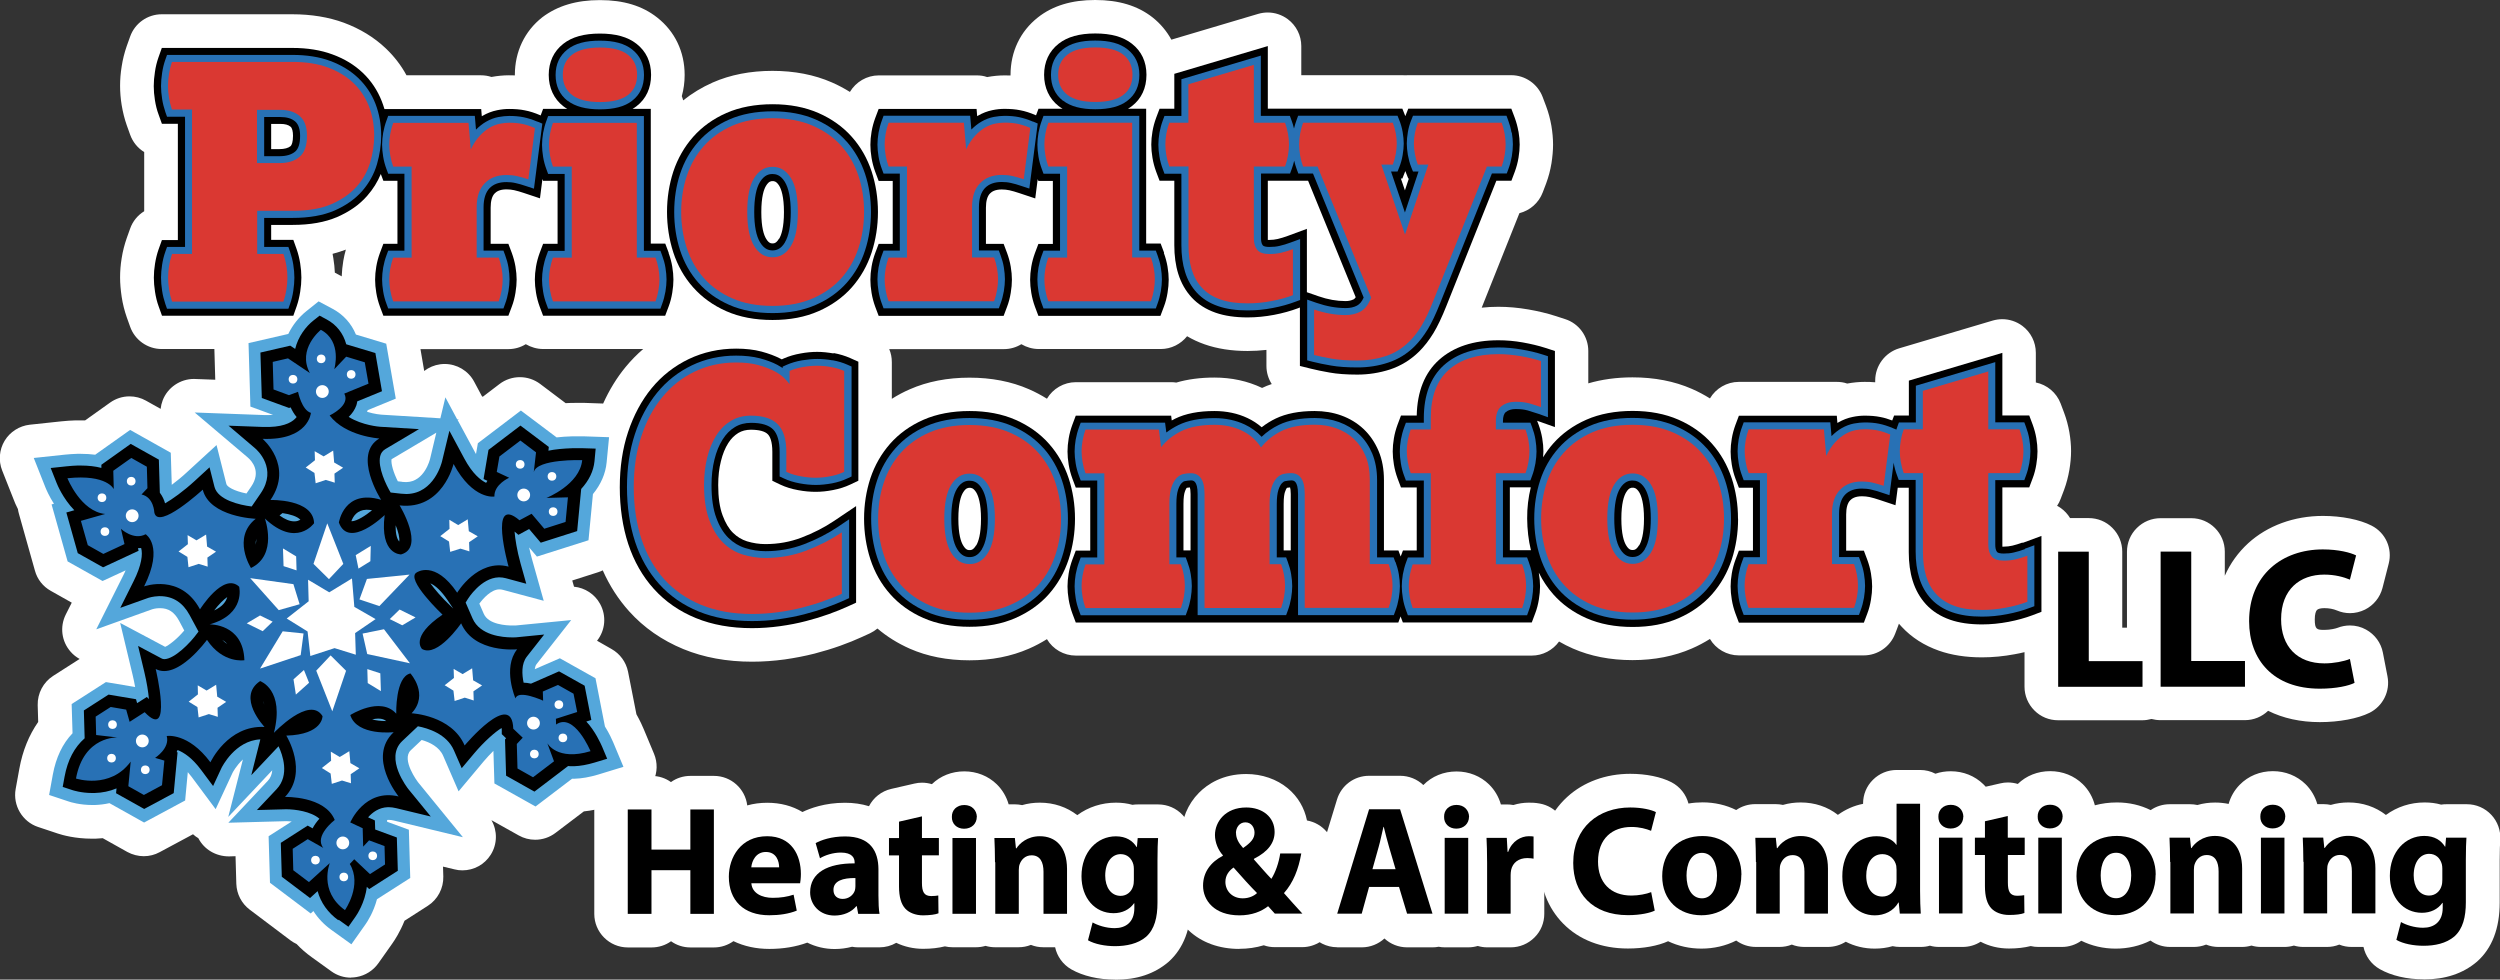 <?xml version="1.0" encoding="UTF-8"?>
<svg id="Layer_2" data-name="Layer 2" xmlns="http://www.w3.org/2000/svg" viewBox="0 0 254 99.53">
  <rect x="0" y="0" width="254" height="99.53" fill="#333333" stroke="none"/>
  <defs>
    <style>
      .cls-1 {
        fill: #fff;
      }

      .cls-2 {
        fill: #da3832;
      }

      .cls-3 {
        fill: #54a7db;
      }

      .cls-4 {
        fill: #2871b5;
      }
    </style>
  </defs>
  <g id="Layer_1-2" data-name="Layer 1">
    <g>
      <g>
        <path class="cls-1" d="M35.66,99.33c-.72,0-1.41-.22-1.99-.64l-2-1.44c-.56-.4-1.08-.85-1.54-1.34-.22-.1-.43-.23-.62-.37l-4.14-3.12c-.83-.63-1.32-1.58-1.36-2.62l-.08-2.81s-.66.02-.66.02c-1.36,0-2.54-.72-3.12-1.85-.19-.11-.38-.25-.54-.4l-3.39,1.82c-.49.27-1.05.41-1.61.41s-1.16-.15-1.67-.43l-2.5-1.4c-.25.02-.5.04-.75.05h-.34c-1.71,0-2.99-.36-3.47-.52l-2.01-.67c-1.6-.53-2.58-2.19-2.28-3.85l.38-2.09c.33-1.81.98-3.4,1.91-4.73l-.05-1.71c-.03-1.19.57-2.33,1.57-2.97l2.69-1.72c-.34-.19-.65-.43-.91-.73-.93-1.05-1.12-2.53-.5-3.78l.61-1.21-2.13-1.2c-.79-.44-1.37-1.17-1.61-2.05l-1.63-5.79c-.04-.15-.08-.31-.1-.47-.2-.39-.34-.72-.42-.94l-1.18-2.98c-.39-.98-.3-2.11.25-3.02.55-.91,1.5-1.51,2.55-1.63l3.19-.34c.51-.05,1-.09,1.47-.1.16,0,.33,0,.49,0s.32,0,.48,0l2.54-1.81c.58-.41,1.26-.63,1.97-.63.58,0,1.16.15,1.66.43l1.5.84c.03-.29.1-.58.21-.87.5-1.3,1.78-2.17,3.17-2.17l2.17.08-.09-3.12s-5.35,0-5.35,0c-1.44,0-2.73-.91-3.21-2.27l-.34-.95c-.23-.66-.41-1.36-.52-2.09-.1-.68-.16-1.34-.16-1.96s.05-1.29.16-1.95c.11-.71.29-1.4.52-2.06l.34-.95c.26-.75.78-1.37,1.43-1.77v-6.01c-.65-.4-1.16-1.01-1.43-1.77l-.34-.95c-.23-.65-.4-1.34-.52-2.06-.11-.67-.16-1.33-.16-1.96s.05-1.28.16-1.95c.11-.73.29-1.43.52-2.09l.34-.95c.48-1.36,1.77-2.27,3.21-2.27h13.27c1.92,0,3.69.29,5.24.86,1.64.61,3.07,1.48,4.25,2.6.85.81,1.56,1.72,2.11,2.74h7.57c.37,0,.73.06,1.06.17.61-.11,1.2-.17,1.77-.17.21,0,.41,0,.61.01v-.06c0-2.35.99-4.43,2.78-5.84C56.64.59,58.55.01,60.95.01c2.41,0,4.31.58,5.82,1.77,1.8,1.41,2.79,3.48,2.79,5.84,0,.75-.1,1.47-.29,2.15.06.14.1.28.14.43.9-.72,1.9-1.33,3.01-1.82,1.77-.78,3.81-1.18,6.06-1.18,2.22,0,4.25.39,6.03,1.17.65.28,1.26.61,1.84.97.61-1.02,1.72-1.68,2.93-1.68h9.95c.37,0,.73.05,1.06.17.61-.11,1.2-.17,1.77-.17.21,0,.41,0,.61.01v-.06c0-2.36.99-4.43,2.78-5.84,1.51-1.19,3.42-1.77,5.82-1.77,2.4,0,4.31.58,5.82,1.76.81.64,1.45,1.41,1.92,2.27l8.82-2.62c.31-.09.64-.14.97-.14.73,0,1.45.24,2.04.68.86.64,1.37,1.66,1.37,2.73v2.96s10.26,0,10.26,0c.1,0,.2,0,.3.01.1,0,.2-.01.3-.01h10.47c1.41,0,2.69.89,3.19,2.21l.35.93c.24.64.42,1.31.54,2,.11.66.17,1.3.17,1.91s-.06,1.23-.16,1.89c-.12.72-.3,1.4-.54,2.05l-.35.92c-.4,1.06-1.3,1.84-2.37,2.11l-3.83,9.6c.55-.06,1.11-.09,1.69-.09.99,0,2.01.09,3.05.27.98.17,1.9.39,2.74.66l.99.32c1.41.45,2.36,1.76,2.36,3.24v3.29c1.37-.4,2.88-.61,4.49-.61,2.22,0,4.25.39,6.03,1.17.65.28,1.26.61,1.84.97.6-1.02,1.72-1.68,2.93-1.68h9.95c.37,0,.73.05,1.06.17.61-.11,1.2-.17,1.77-.17.37,0,.73.01,1.08.04v-.18c0-1.5,1-2.84,2.44-3.27l9.5-2.82c.32-.09.64-.14.97-.14.73,0,1.45.24,2.04.68.86.64,1.37,1.66,1.37,2.73v3.02c1.13.23,2.1,1.03,2.52,2.14l.35.93c.24.64.42,1.31.54,2,.11.65.17,1.29.17,1.9,0,.6-.06,1.24-.17,1.9-.12.7-.3,1.39-.54,2.04l-.35.92c-.09.25-.21.48-.36.7.12.06.24.14.36.22.39.27.72.63.96,1.03h1.89c.91,0,1.77.35,2.41,1,.64.64,1,1.5,1,2.41v7.72s.48,0,.48,0v-7.71c0-.91.35-1.77,1-2.41.64-.64,1.5-1,2.41-1h3.12c1.88,0,3.41,1.53,3.41,3.4v2.45c.55-1.25,1.35-2.36,2.37-3.3,1.96-1.79,4.66-2.78,7.6-2.78,1.9,0,3.75.37,4.95.99,1.42.73,2.13,2.32,1.73,3.87l-.63,2.46c-.25.96-.9,1.76-1.78,2.2-.47.23-.99.36-1.52.36-.45,0-.9-.09-1.32-.27-.38-.16-.82-.24-1.29-.24-.36,0-.64.07-.75.19-.11.11-.22.42-.22.95,0,1.03.21,1.07.99,1.07.61,0,1.18-.15,1.32-.21.41-.16.83-.24,1.27-.24.57,0,1.13.14,1.63.42.89.49,1.52,1.34,1.71,2.34l.47,2.42c.29,1.49-.46,3.01-1.82,3.69-1.19.59-3.08.95-5.05.95-1.96,0-3.74-.39-5.26-1.15-.64.61-1.47.95-2.36.95h-8.57c-.31,0-.62-.04-.92-.12-.3.08-.61.13-.92.13h-8.57c-.91,0-1.77-.35-2.41-1-.64-.64-1-1.5-1-2.41v-3.51c-.32.08-.65.15-.99.21-1.11.21-2.23.32-3.33.32-1.64,0-3.11-.23-4.38-.68-1.5-.53-2.77-1.34-3.78-2.43-.09-.1-.19-.2-.28-.31,0,.03-.38,1.01-.38,1.01-.5,1.32-1.78,2.21-3.19,2.21h-12.7c-1.21,0-2.33-.65-2.93-1.67-.58.36-1.19.69-1.84.97-1.78.78-3.81,1.18-6.03,1.18-2.25,0-4.29-.4-6.06-1.18-.48-.21-.95-.45-1.4-.71-.63.88-1.66,1.43-2.77,1.43h-13.1c-.08,0-.15,0-.23,0-.08,0-.15,0-.23,0h-32.77c-1.21,0-2.33-.65-2.93-1.67-.58.36-1.19.69-1.84.97-1.78.78-3.81,1.18-6.03,1.18-2.25,0-4.29-.4-6.06-1.18-1.22-.54-2.33-1.23-3.29-2.05-.23.19-.48.35-.75.48l-.83.38c-.65.3-1.39.6-2.2.89-.81.29-1.7.56-2.62.8-.95.24-1.97.44-3.02.59-1.1.15-2.21.23-3.32.23-2.56,0-4.91-.43-6.98-1.28-2.16-.89-4.02-2.18-5.51-3.84-1.09-1.21-1.99-2.6-2.68-4.16-.15.07-.3.14-.47.19l-2.63.84.18.63c1.11.11,2.11.76,2.65,1.75.66,1.2.54,2.67-.31,3.74h0s1.47.84,1.47.84c.87.49,1.48,1.33,1.68,2.31l.85,4.32c.37.66.63,1.23.75,1.53l1.04,2.49c.37.89.35,1.89-.06,2.76-.41.87-1.17,1.53-2.09,1.81l-2.58.78c-.81.25-1.62.42-2.4.5l-2.89,2.19c-.59.45-1.32.69-2.06.69-.58,0-1.16-.15-1.67-.44l-2.77-1.55c.62,1.08.61,2.43-.07,3.51-.63,1-1.71,1.59-2.88,1.59-.27,0-.54-.03-.8-.1l-1.17-.28.03,1.01c.03,1.19-.57,2.33-1.57,2.97l-2.37,1.52c-.46,1.15-1,1.97-1.24,2.31l-1.42,2.01c-.52.74-1.33,1.25-2.22,1.4-.18.03-.37.05-.56.05ZM58.73,40.93c.3,0,.51,0,.58,0l1.97.07c.62-1.37,1.38-2.62,2.28-3.71.55-.67,1.15-1.28,1.79-1.83h-10.16c-.63,0-1.24-.18-1.77-.49-.52.32-1.13.5-1.77.5h-8.93s.38,2.22.38,2.22c.47-.36,1.03-.6,1.63-.68.15-.02.29-.03.44-.03,1.26,0,2.41.69,3,1.79l.78,1.46s.06.06.09.09l1.72-1.31c.59-.45,1.32-.69,2.06-.69s1.46.24,2.05.68l2.6,1.96c.16,0,.32-.01.49-.02.25,0,.5-.01.75-.01ZM90.34,35.46c.18.41.27.86.27,1.33v3.73c.57-.36,1.18-.69,1.83-.97,1.77-.78,3.81-1.18,6.06-1.18,2.22,0,4.25.39,6.03,1.17.65.28,1.26.61,1.84.97.6-1.02,1.72-1.68,2.93-1.68h9.69c.18,0,.35.01.52.04,1.16-.34,2.46-.51,3.87-.51,1.74,0,3.37.35,4.84,1.05,0,0,.01,0,.02,0,.31-.15.63-.28.97-.39-.34-.53-.54-1.17-.54-1.84v-1.63c-.64.07-1.28.11-1.91.11-1.64,0-3.11-.23-4.38-.68-.63-.22-1.23-.5-1.77-.82-.64.8-1.62,1.3-2.67,1.3h-12.4c-.64,0-1.24-.18-1.77-.49-.52.32-1.13.5-1.77.5h-11.66ZM34.72,28.06c.02-.5.07-1.03.16-1.56.07-.39.15-.77.26-1.14-.43.16-.88.31-1.35.43.03.15.06.3.08.46.08.49.13.98.15,1.45l.7.38Z"/>
        <path class="cls-1" d="M165.87,65.08c1.94,0,3.7-.34,5.23-1.01,1.39-.61,2.58-1.43,3.57-2.44.09.39.2.78.34,1.14l.35.93c.2.55.73.91,1.32.91h12.7c.58,0,1.11-.37,1.32-.92l.35-.93c.2-.53.35-1.09.44-1.67.09-.55.14-1.08.14-1.57,0-.49-.05-1.02-.14-1.56-.1-.56-.24-1.11-.44-1.63l-.35-.93c-.2-.55-.73-.91-1.32-.91h-.39s0-2.28,0-2.28c0-.2.02-.34.04-.43.04,0,.1,0,.17,0,.17,0,.32.02.46.05.26.06.54.14.85.24l1.65.55c.13.04.26.07.39.07v3.37c0,1.22.16,2.33.46,3.32.35,1.14.92,2.13,1.69,2.95.79.85,1.79,1.49,2.98,1.91,1.06.37,2.31.56,3.72.56.97,0,1.97-.1,2.95-.29.97-.19,1.86-.43,2.66-.74l.7-.27v6.26c0,.38.15.73.41.99.27.27.62.41.99.41,0,0,8.57,0,8.57,0,.34,0,.66-.12.92-.34.25.21.57.34.92.34,0,0,8.57,0,8.57,0,.38,0,.73-.15.99-.41.27-.27.41-.62.41-.99v-.62c1.52,1.46,3.66,2.23,6.21,2.23h0c1.97,0,3.44-.38,4.15-.74.56-.28.87-.91.75-1.52l-.47-2.42c-.08-.41-.34-.77-.71-.97-.21-.11-.44-.17-.67-.17-.18,0-.36.03-.52.1-.35.14-1.19.35-2.07.35-1.99,0-2.99-1.03-2.99-3.07,0-2.02,1.06-3.14,2.97-3.14.74,0,1.43.13,2.06.4.17.07.36.11.54.11.22,0,.43-.05.63-.15.37-.18.63-.51.74-.91l.63-2.46c.16-.64-.13-1.29-.72-1.6-.72-.37-2.15-.77-4.03-.77-2.44,0-4.66.8-6.25,2.26-1.73,1.58-2.65,3.81-2.65,6.44,0,.94.12,1.83.36,2.65-.87,0-2.44,0-3.43,0v-9.71c0-.78-.63-1.41-1.41-1.41h-3.12c-.38,0-.73.15-.99.41-.27.27-.41.62-.41.99v9.78c-.13-.04-.28-.07-.42-.07,0,0-2.63,0-4.05,0v-9.71c0-.38-.15-.73-.41-.99-.27-.27-.62-.41-.99-.41h-3.12c-.1,0-.19.01-.28.03v-.26c0-.46-.23-.89-.6-1.15-.24-.17-.51-.25-.8-.25-.17,0-.33.03-.49.09l-1.92.71c-.05.02-.11.04-.16.06v-2.95s1.33,0,1.33,0c.58,0,1.11-.37,1.32-.91l.35-.93c.2-.53.35-1.09.44-1.67.09-.55.14-1.08.14-1.57,0-.49-.05-1.02-.14-1.56-.1-.56-.24-1.11-.44-1.63l-.35-.93c-.2-.55-.73-.91-1.32-.91h-1.33s0-4.96,0-4.96c0-.44-.21-.86-.57-1.13-.24-.18-.54-.28-.84-.28-.14,0-.27.02-.4.06l-9.5,2.82c-.59.18-1.01.73-1.01,1.35v2.14s-.09,0-.09,0c-.29,0-.56.09-.79.24-.11-.03-.22-.05-.32-.07-.57-.11-1.2-.17-1.87-.17-.47,0-.97.05-1.49.15-.17.03-.34.07-.51.12-.23-.17-.52-.27-.84-.27h-9.95c-.58,0-1.11.37-1.32.92l-.35.93c-.14.37-.25.75-.34,1.14-.98-1.01-2.18-1.83-3.57-2.44-1.52-.67-3.28-1.01-5.23-1.01-1.97,0-3.74.34-5.25,1.01-.43.19-.84.4-1.23.63v-6.33c0-.61-.39-1.15-.98-1.34l-.99-.32c-.75-.24-1.58-.44-2.47-.59-.92-.16-1.83-.24-2.71-.24-2.03,0-3.79.39-5.26,1.16.42-.73.85-1.64,1.28-2.73l4.73-11.85h.57c.58,0,1.11-.37,1.32-.91l.35-.93c.2-.52.35-1.08.44-1.67.09-.55.14-1.08.14-1.57,0-.49-.05-1.02-.14-1.57-.1-.56-.25-1.11-.44-1.63l-.35-.93c-.2-.55-.73-.91-1.32-.91h-10.47c-.1,0-.2.01-.3.04-.1-.02-.2-.03-.3-.03h-12.26s0-4.95,0-4.95c0-.44-.21-.86-.57-1.13-.24-.18-.54-.28-.84-.28-.14,0-.27.02-.4.06l-9.5,2.82c-.59.18-1.01.73-1.01,1.35v2.14s-.09,0-.09,0c-.1,0-.19.01-.29.03.24-.64.37-1.33.37-2.07,0-1.75-.7-3.23-2.02-4.27-1.15-.9-2.65-1.34-4.59-1.34-1.94,0-3.44.44-4.59,1.34-1.32,1.04-2.02,2.51-2.02,4.27,0,.76.13,1.47.39,2.12-.17.06-.32.15-.46.26-.23-.07-.45-.12-.67-.16-.57-.11-1.2-.17-1.87-.17-.47,0-.97.05-1.49.15-.17.03-.34.07-.51.12-.23-.17-.52-.27-.84-.27h-9.95c-.58,0-1.11.37-1.32.92l-.35.93c-.14.37-.25.75-.34,1.14-.98-1.01-2.18-1.83-3.57-2.44-1.52-.67-3.28-1.01-5.23-1.01-1.97,0-3.74.34-5.25,1.01-1.53.68-2.83,1.61-3.86,2.79-.75.85-1.37,1.81-1.84,2.86v-4.78c0-.38-.15-.73-.41-.99-.02-.02-.04-.04-.06-.06.33-.72.51-1.53.51-2.4,0-1.75-.7-3.23-2.02-4.27-1.15-.9-2.65-1.34-4.59-1.34-1.94,0-3.44.44-4.59,1.34-1.32,1.04-2.02,2.51-2.02,4.27,0,.76.13,1.47.39,2.12-.17.06-.32.15-.46.26-.23-.07-.45-.12-.67-.16-.57-.11-1.2-.17-1.87-.17-.47,0-.97.05-1.49.15-.17.03-.34.07-.51.12-.23-.17-.52-.27-.84-.27h-8.83c-.51-1.26-1.26-2.36-2.23-3.29-.98-.93-2.18-1.66-3.56-2.18-1.33-.49-2.87-.74-4.55-.74h-13.27c-.6,0-1.13.38-1.33.94l-.34.95c-.19.54-.34,1.13-.43,1.73-.09.57-.13,1.13-.13,1.65,0,.52.05,1.08.14,1.64.09.59.24,1.17.43,1.7l.34.95c.2.56.73.94,1.33.94h.21s0,8.99,0,8.99h-.21c-.6,0-1.13.38-1.33.94l-.34.95c-.19.54-.33,1.11-.43,1.7-.09.57-.13,1.12-.13,1.64,0,.52.05,1.07.13,1.65.09.61.24,1.19.43,1.73l.34.95c.2.56.73.94,1.33.94h8.55s-.14.03-.14.03c-.65.15-1.11.74-1.09,1.41l.17,5.76-4.19-.16s-.03,0-.05,0c-.58,0-1.1.36-1.31.9-.22.56-.06,1.19.4,1.58l1.81,1.54-1.9,1.75v-.31c-.02-.49-.3-.94-.73-1.19l-4.13-2.32c-.21-.12-.45-.18-.69-.18-.29,0-.57.09-.81.26l-3.11,2.21c-.35-.03-.7-.04-1.07-.04-.14,0-.29,0-.43,0-.42.01-.86.04-1.31.09l-3.19.34c-.43.05-.83.3-1.05.67-.23.37-.26.84-.1,1.25l1.18,2.98c.09.22.26.62.54,1.14,0,.16,0,.31.05.47l1.63,5.79c.1.36.34.66.67.85l3.55,1.99c.08.05.17.08.26.11l-1.47,2.95c-.26.52-.18,1.13.21,1.56.27.3.65.47,1.05.47.16,0,.32-.03.47-.08l.92-.33.75,3.12-.92-.16c-.08-.01-.16-.02-.23-.02-.27,0-.53.08-.76.22l-3.48,2.23c-.41.26-.66.73-.65,1.23l.07,2.42c-.98,1.19-1.64,2.68-1.97,4.45l-.38,2.09c-.13.69.28,1.37.94,1.59l2.01.67c.3.1,1.39.42,2.84.42.09,0,.19,0,.28,0,.41-.01.81-.05,1.21-.11l3.07,1.72c.21.12.45.18.69.18s.46-.06.67-.17l4.17-2.24c.23-.13.42-.31.55-.54l.76,1.02c.24.33.62.53,1.02.56,0,.19.04.37.12.55.23.5.73.83,1.28.83.01,0,.03,0,.04,0l2.65-.07s0,.05,0,.08l.14,4.73c.01.43.22.82.56,1.08l4.14,3.12c.17.13.36.21.57.25.45.53.97,1.01,1.55,1.43l2,1.44c.24.17.52.26.82.26.08,0,.16,0,.23-.02.37-.06.7-.27.92-.58l1.42-2.01c.19-.27.8-1.19,1.23-2.48l2.94-1.88c.41-.26.66-.73.65-1.22l-.11-3.62,3.72.9c.11.03.22.04.33.04.49,0,.93-.25,1.19-.66.32-.51.28-1.17-.1-1.64l-2-2.45c.09.03.18.06.28.07.07,0,.13.01.2.01.42,0,.81-.18,1.08-.5l1.18-1.41c.08.39.33.73.69.93l4.18,2.34c.21.12.45.18.69.18.31,0,.61-.1.85-.29l3.35-2.54c.82-.04,1.68-.2,2.56-.47l2.58-.79c.38-.12.69-.39.86-.75.17-.36.18-.77.02-1.14l-1.04-2.49c-.13-.31-.4-.9-.81-1.58l-.92-4.65c-.08-.4-.33-.75-.69-.95l-3.51-1.97,1.45-1.85c.35-.44.4-1.05.13-1.54-.25-.45-.72-.73-1.23-.73-.05,0-.09,0-.14,0l-1.43.14c.18-.32.23-.7.13-1.07l-.85-3.02,4.48-1.42c.54-.17.92-.64.97-1.21l.41-4.28s.04-.06.06-.09c.09,1.81.39,3.51.9,5.05.65,1.95,1.62,3.65,2.89,5.06,1.3,1.44,2.91,2.56,4.79,3.33,1.83.75,3.92,1.13,6.21,1.13h0c1.01,0,2.04-.07,3.05-.21.98-.14,1.93-.32,2.8-.55.87-.22,1.69-.47,2.44-.75.75-.27,1.44-.55,2.04-.83l.83-.38c.5-.23.82-.73.82-1.28v-1.27c.3.47.64.91,1.01,1.33,1.04,1.17,2.34,2.11,3.87,2.78,1.51.67,3.28,1.01,5.25,1.01,1.94,0,3.7-.34,5.23-1.01,1.39-.61,2.59-1.43,3.57-2.44.09.39.2.78.34,1.14l.35.93c.2.55.73.91,1.32.91h32.77c.08,0,.15-.01.23-.03.08.01.15.02.23.02h13.1c.58,0,1.11-.37,1.32-.92l.35-.93c.08-.23.16-.46.23-.7.89.81,1.92,1.48,3.09,1.99,1.52.67,3.28,1.01,5.25,1.01ZM16.7,64.1l-1.27-.68.45-.16s.17-.04.31-.04h.07c.23,0,.41,0,.7.55l.04.08c-.1.1-.2.18-.29.26ZM24.4,48.52c-.07-.03-.13-.05-.17-.08l-.28-1.11.25.21c.37.31.43.58.21.97ZM135.79,29.11c-.44-.07-.9-.18-1.36-.34l-.23-.08v-3.47s1.59,3.89,1.59,3.89ZM131.96,19.75l.86,2.1s-.02,0-.03,0c-.17,0-.33.03-.49.09l-1.92.71c-.05.02-.11.04-.16.06v-2.95s1.74,0,1.74,0ZM117.91,19.76v3.58s-.04,0-.04,0v-3.58s.04,0,.04,0ZM101.64,20.64s.1,0,.17,0c.17,0,.32.02.46.05.26.06.54.14.85.24l1.65.55c.14.05.29.07.44.07.13,0,.26-.02.38-.05v1.86s-.06,0-.06,0c-.58,0-1.11.37-1.32.91l-.35.93c-.04.09-.07.19-.1.29-.03-.1-.07-.19-.1-.29l-.35-.93c-.2-.55-.73-.91-1.32-.91h-.39s0-2.28,0-2.28c0-.2.02-.34.04-.43ZM51.3,20.65s.1,0,.17,0c.17,0,.32.02.46.05.26.06.54.14.85.24l1.65.55c.14.05.29.07.44.07.13,0,.26-.02.38-.05v1.86s-.06,0-.06,0c-.58,0-1.11.37-1.32.91l-.35.93c-.04.09-.07.19-.1.29-.03-.1-.07-.19-.1-.29l-.35-.93c-.2-.55-.73-.91-1.32-.91h-.39s0-2.28,0-2.28c0-.2.02-.34.04-.43ZM38.96,23.36c-.58,0-1.11.37-1.32.91l-.35.93c-.2.52-.34,1.07-.44,1.64-.09.55-.14,1.07-.14,1.56,0,.49.05,1.02.14,1.57.1.58.25,1.14.44,1.67l.35.93c.08.22.22.42.4.57l-.94-.28c-.62-1.15-1.55-2.07-2.72-2.69l-1.41-.75c-.2-.11-.43-.17-.66-.17-.12,0-.23.01-.34.04.04-.37.06-.73.06-1.08,0-.52-.05-1.08-.14-1.64-.09-.59-.24-1.16-.43-1.7l-.23-.66c1.34-.12,2.54-.41,3.58-.85,1.44-.62,2.64-1.47,3.56-2.52.22-.25.42-.51.61-.78v3.32s-.03,0-.03,0ZM41.99,47.04c-.25.39-.48.49-.62.52-.02-.06-.04-.12-.06-.17l.73-.44s-.03.06-.05.09ZM43.52,78.58c-.39-.52-.68-1.18-.73-1.47l.33-.31c.29.16.49.34.57.53l1.36,3.13-1.53-1.88ZM52.2,62.15s-.05,0-.1,0c-.04,0-.08,0-.12,0-.92,0-1.5-.24-1.6-.36l-.09-.2c.19-.17.33-.26.41-.29l2.7.73-1.2.12ZM83.96,51.76c-.91.61-1.93,1.14-3.03,1.56-.98.38-2.05.57-3.17.57-.49,0-.97-.07-1.44-.22-.32-.1-.59-.27-.85-.52-.27-.27-.53-.7-.73-1.25-.24-.63-.36-1.5-.36-2.58,0-.77.08-1.48.23-2.11.14-.56.33-1.03.56-1.4.17-.26.34-.45.55-.57.09-.05.25-.13.56-.13.37,0,.58.04.69.07.03.12.08.36.08.77v2.94c0,.54.32,1.04.8,1.27l.82.39c.64.31,1.37.53,2.15.68.71.13,1.39.2,2.03.2.6,0,1.24-.06,1.89-.18l-.8.54ZM142.31,54.53c-.08-.01-.15-.02-.23-.02h-.06v-3.62c.1.02.21.04.32.04h.19s0,3.58,0,3.58c-.07,0-.15,0-.22.02ZM142.33,40.81c-.58,0-1.11.37-1.32.91l-.35.93c-.11.29-.2.59-.28.89-.27-.36-.57-.69-.89-1-.78-.73-1.7-1.29-2.74-1.66-.98-.35-2.06-.53-3.18-.53-1.78,0-3.31.3-4.55.9-.27.13-.54.28-.8.43-.27-.17-.56-.33-.86-.47-1.2-.57-2.54-.86-3.98-.86-1.44,0-2.72.2-3.81.59-.18-.08-.37-.12-.58-.12,0,0-9.69,0-9.69,0-.58,0-1.11.37-1.32.91l-.35.93c-.14.37-.25.75-.34,1.14-.98-1.01-2.18-1.83-3.57-2.44-1.52-.67-3.28-1.01-5.23-1.01-1.97,0-3.74.34-5.25,1.01-1.53.68-2.83,1.61-3.86,2.79-.28.31-.53.64-.77.98v-8.34c0-.56-.33-1.06-.84-1.28l-.85-.38c-.6-.27-1.27-.47-1.98-.6-.66-.12-1.3-.18-1.91-.18-.6,0-1.25.06-1.92.18-.58.1-1.13.25-1.64.44-.52-.23-1.11-.44-1.75-.61-.87-.23-1.85-.34-2.94-.34-1.93,0-3.75.4-5.41,1.2-1.65.79-3.08,1.92-4.26,3.35-1.09,1.32-1.95,2.9-2.56,4.68-.21-.13-.45-.2-.7-.21l-2.6-.09c-.07,0-.26,0-.52,0-.23,0-.46,0-.69.01-.4.01-.79.03-1.16.06l-3.19-2.4c-.24-.18-.54-.28-.85-.28s-.61.1-.85.29l-3.61,2.74-.42-.78c0-.09-.02-.18-.04-.27-.08-.33-.27-.62-.54-.81l-.95-1.77c-.25-.46-.72-.74-1.24-.74-.06,0-.12,0-.18.01-.57.07-1.05.5-1.19,1.07l-.24.99-2.09-.13c.06-.2.08-.42.04-.63l-.97-5.58c-.09-.53-.47-.95-.98-1.11l-.41-.12h12.48c.58,0,1.11-.37,1.32-.92l.35-.93c.04-.1.07-.19.1-.29.03.1.07.19.1.29l.35.93c.2.55.73.91,1.32.91h12.4c.58,0,1.11-.37,1.32-.92l.35-.93c.15-.39.27-.8.36-1.23,1,1.05,2.21,1.9,3.62,2.52,1.51.67,3.28,1.01,5.25,1.01,1.94,0,3.7-.34,5.23-1.01,1.39-.61,2.59-1.43,3.57-2.44.09.39.2.78.34,1.14l.35.93c.2.55.73.91,1.32.91h12.7c.58,0,1.11-.37,1.32-.92l.35-.93c.04-.1.07-.19.1-.29.03.1.07.19.1.29l.35.93c.2.55.73.91,1.32.91h12.4c.58,0,1.11-.37,1.32-.92l.35-.93c.09-.23.16-.46.23-.7.08.09.16.18.24.27.79.85,1.79,1.49,2.98,1.91,1.06.37,2.31.56,3.72.56.97,0,1.97-.1,2.95-.29.33-.06.65-.13.96-.21v4.02c0,.65.44,1.21,1.07,1.36l1.08.27c.6.15,1.28.29,2.03.42.85.15,1.88.23,3.07.23,1.3,0,2.56-.2,3.76-.59.6-.2,1.18-.46,1.72-.78-.37.82-.63,1.73-.76,2.73h-.3Z"/>
        <path class="cls-1" d="M113.3,99.53c-1.69,0-3.27-.37-4.45-1.04-.86-.49-1.45-1.32-1.65-2.25h-1.2c-.44,0-.86-.08-1.26-.24-.39.16-.82.24-1.26.24h-2.39c-.33,0-.65-.05-.96-.14-.31.09-.63.14-.96.14h-2.39c-.26,0-.53-.03-.78-.09-.63.16-1.37.25-2.21.25-.98,0-1.92-.22-2.73-.61-.51.3-1.1.46-1.71.46h-2.16c-.21,0-.42-.02-.62-.06-.57.15-1.16.23-1.77.23-.99,0-1.94-.23-2.78-.65-1.13.42-2.45.64-3.85.64-1.34,0-2.58-.27-3.65-.79-.57.41-1.26.64-1.98.64h-2.39c-.73,0-1.42-.23-1.97-.63-.57.41-1.26.63-1.98.63h-2.41c-1.88,0-3.41-1.53-3.41-3.41v-10.61c0-.91.35-1.76,1-2.41.64-.64,1.5-1,2.41-1h2.41c.73,0,1.42.23,1.97.63.57-.41,1.26-.63,1.98-.63h2.39c1.74,0,3.18,1.31,3.38,3,.64-.18,1.32-.27,2.03-.27,1.34,0,2.55.32,3.58.94.76-.37,2.27-.94,4.32-.94.89,0,1.7.12,2.44.35.45-.87,1.26-1.53,2.27-1.76l2.35-.54c.25-.06.5-.09.76-.09.34,0,.68.05,1.01.15.87-.84,2.03-1.3,3.29-1.3,1.27,0,2.44.47,3.31,1.32.57.56.98,1.26,1.2,2.03h.63c.25,0,.5.03.74.08.58-.17,1.18-.25,1.8-.25,1.43,0,2.75.45,3.8,1.27,1.13-.83,2.49-1.27,3.93-1.27.59,0,1.15.07,1.68.22.18-.03.36-.04.54-.04h2.08c.94,0,1.84.39,2.48,1.08.64.68.98,1.61.92,2.55-.03.43-.06,1.01-.06,2.06v4.3c0,2.62-.77,4.64-2.3,6.01-1.43,1.22-3.22,1.81-5.4,1.81h0Z"/>
        <path class="cls-1" d="M117.66,83.73h-2.08c-.21,0-.41.05-.6.13-.49-.2-1.03-.31-1.62-.31-1.34,0-2.59.55-3.5,1.56-.2.23-.39.47-.55.73-.18-.38-.4-.72-.67-1.02-.75-.83-1.79-1.26-3.01-1.26-.63,0-1.24.13-1.8.38-.21-.13-.47-.21-.74-.21h-2.08c-.17,0-.35.04-.51.1.09-.26.13-.54.13-.83,0-.01,0-.02,0-.03-.02-.71-.29-1.36-.77-1.84-.5-.49-1.16-.75-1.91-.75-.76,0-1.45.28-1.95.79-.47.48-.73,1.13-.72,1.83,0,.25.03.5.1.74,0,0,0,0-.01,0h-.31s0-.8,0-.8c0-.43-.19-.83-.53-1.1-.25-.2-.56-.31-.88-.31-.11,0-.21.01-.31.04l-2.35.54c-.64.15-1.09.71-1.09,1.37v.32c-.39.11-.71.38-.88.74-.81-.64-1.88-.96-3.19-.96-1.99,0-3.32.66-3.68.86-.29.16-.5.41-.62.7-.87-1.02-2.11-1.56-3.61-1.56-1.64,0-3.03.63-4.01,1.81v-3.14c0-.78-.63-1.41-1.41-1.41h-2.39c-.38,0-.73.15-.99.41-.27.27-.41.62-.41.99v2.67s-1.14,0-1.14,0v-2.67c0-.78-.63-1.41-1.41-1.41h-2.41c-.38,0-.73.15-.99.41-.27.27-.41.62-.41.99v10.61c0,.78.63,1.41,1.41,1.41h2.41c.38,0,.73-.15.99-.41.27-.27.41-.62.41-.99v-3.03s1.14,0,1.14,0v3.03c0,.78.63,1.41,1.41,1.41h2.39c.38,0,.73-.15.99-.41.27-.27.41-.62.41-.99v-.11c.96,1.06,2.42,1.67,4.23,1.67h0c1.23,0,2.37-.2,3.31-.57.24-.1.44-.25.59-.45.71.67,1.67,1.04,2.72,1.04h0c.62,0,1.22-.11,1.75-.33.2.1.42.16.64.16h2.16c.42,0,.81-.19,1.08-.51.17-.2.28-.45.31-.71.07.1.15.19.24.28.67.69,1.69,1.09,2.81,1.09h0c.6,0,1.45-.05,2.08-.31.05-.02.1-.05.15-.07.22.14.48.22.75.22h2.39c.36,0,.7-.14.96-.38.26.24.6.38.96.38h2.39c.55,0,1.03-.32,1.26-.78.07.13.16.26.27.37.27.27.62.41.99.41h2.39c.51,0,.95-.27,1.2-.67l-.42,1.6c-.16.61.11,1.26.67,1.58.87.5,2.14.78,3.46.78h0c1.69,0,3.05-.43,4.04-1.28l.03-.02c1.1-.98,1.63-2.46,1.63-4.51v-4.3c0-1.11.03-1.73.06-2.19.02-.39-.11-.77-.38-1.05-.26-.28-.64-.44-1.03-.44ZM95.08,89.6v-1.29s.29,0,.29,0v1.27s-.03,0-.04,0c-.08,0-.17,0-.25.02ZM109.78,93.02c0-.06.01-.12.01-.19v-.11s.07.08.11.12c-.05.06-.08.12-.12.18ZM113.8,89.51c-.05-.11-.1-.3-.1-.55,0-.3.05-.5.1-.63v1.07s0,.08,0,.11Z"/>
        <path class="cls-1" d="M125.92,96.41c-2.06,0-3.84-.65-5.14-1.87-1.27-1.19-1.96-2.8-1.96-4.54,0-1.38.39-2.65,1.16-3.76.05-.08.11-.15.16-.22-.08-.39-.11-.78-.11-1.17,0-1.6.65-3.16,1.78-4.3.86-.87,2.4-1.91,4.8-1.91,1.61,0,3.11.52,4.24,1.46,1.02.85,1.68,1.98,1.94,3.26.79.14,1.5.55,2.02,1.17.65.77.92,1.78.74,2.78-.2,1.13-.49,2.14-.89,3.05.04.05.09.1.13.14.93.99,1.18,2.44.63,3.68-.54,1.24-1.77,2.05-3.12,2.05h-2.79c-.38,0-.76-.06-1.11-.19-.79.24-1.62.36-2.49.36h0Z"/>
        <path class="cls-1" d="M132.25,90.67c.64-1.02,1.08-2.24,1.34-3.71.07-.41-.04-.83-.31-1.15-.27-.32-.66-.5-1.08-.5h-1.38c.06-.28.08-.54.08-.78,0-1.15-.47-2.18-1.33-2.89-.77-.64-1.82-1-2.96-1-1.72,0-2.79.72-3.38,1.32-.76.77-1.2,1.82-1.2,2.89,0,.56.12,1.14.35,1.69-.29.26-.54.54-.76.85-.53.77-.8,1.65-.8,2.61,0,1.18.47,2.28,1.33,3.08.93.87,2.23,1.33,3.77,1.33h0c.95,0,1.85-.19,2.65-.55.26.24.6.38.96.38h2.79c.56,0,1.07-.33,1.29-.85.22-.51.12-1.11-.26-1.52-.38-.41-.74-.81-1.09-1.2Z"/>
        <path class="cls-1" d="M135.86,96.24c-1.08,0-2.1-.52-2.74-1.38-.64-.86-.83-1.99-.52-3.02l3.24-10.61c.44-1.44,1.75-2.41,3.26-2.41h3.15c.9,0,1.74.35,2.36.94.87-.89,2.07-1.38,3.37-1.38,1.27,0,2.44.47,3.31,1.32.57.56.98,1.26,1.2,2.03h.61c.22,0,.44.02.66.06.51-.16,1.04-.24,1.56-.24.29,0,.64,0,1.12.09,1.62.29,2.79,1.7,2.79,3.35v2.25c0,1.01-.45,1.97-1.22,2.62-.33.27-.7.48-1.11.62v2.36c0,.91-.35,1.77-1,2.41-.64.64-1.5,1-2.41,1h-2.39c-.33,0-.65-.05-.96-.14-.31.09-.63.14-.96.14h-2.39c-.21,0-.42-.02-.62-.06-.2.04-.41.06-.62.06h-2.58c-.88,0-1.7-.33-2.31-.9-.61.56-1.43.9-2.3.9h-2.49s0,0,0,0Z"/>
        <path class="cls-1" d="M156.06,83.6c-.3-.05-.51-.05-.76-.05-.51,0-1.03.13-1.51.36-.21-.12-.45-.19-.71-.19h-2.06c-.17,0-.35.04-.51.1.09-.26.13-.54.13-.83v-.03c-.02-.71-.29-1.36-.78-1.84-.5-.49-1.16-.75-1.91-.75-.76,0-1.45.28-1.95.79-.47.48-.73,1.13-.72,1.83,0,.47.11.92.34,1.31-.18.24-.27.53-.27.83v2.42s-1.78-5.75-1.78-5.75c-.18-.59-.72-.99-1.34-.99h-3.15c-.62,0-1.16.4-1.34,1l-3.24,10.61c-.13.42-.05.89.21,1.25.26.36.69.57,1.13.57h2.49c.63,0,1.19-.42,1.35-1.03l.47-1.69h.92s.52,1.72.52,1.72c.18.6.72,1,1.35,1h2.58c.22,0,.43-.05.62-.15.19.09.4.15.62.15h2.39c.36,0,.7-.14.96-.38.26.24.6.38.96.38h2.39c.38,0,.73-.15.99-.41.27-.27.41-.62.41-.99v-3.91c0-.11,0-.2.02-.25,0-.03.02-.05.02-.05.01,0,.08-.04.24-.04s.28.02.39.04c.08.02.17.02.25.02.33,0,.65-.12.9-.33.32-.27.51-.66.51-1.08v-2.25c0-.68-.49-1.26-1.15-1.38Z"/>
        <path class="cls-1" d="M246.23,99.5c-1.69,0-3.27-.37-4.45-1.04-.86-.49-1.45-1.32-1.65-2.25h-1.2c-.44,0-.87-.08-1.26-.24-.4.16-.82.24-1.26.24h-2.39c-.33,0-.65-.05-.96-.14-.31.09-.63.14-.96.14h-2.39c-.33,0-.65-.05-.96-.14-.31.09-.63.14-.96.14h-2.39c-.44,0-.86-.08-1.26-.24-.4.16-.82.24-1.26.24h-2.39c-.75,0-1.44-.24-2-.65-1.06.54-2.28.82-3.54.82-1.25,0-2.44-.28-3.49-.8-.56.4-1.24.63-1.97.63h-2.39c-.26,0-.53-.03-.78-.09-.63.16-1.37.25-2.21.25-1.04,0-2.03-.24-2.88-.69-.54.35-1.17.53-1.83.53h-2.39c-.32,0-.63-.04-.93-.13-.3.09-.61.13-.93.13h-2.13c-.25,0-.49-.03-.73-.08-.58.17-1.19.25-1.82.25-1.05,0-2.05-.24-2.94-.7-.54.34-1.17.53-1.83.53h-2.39c-.44,0-.87-.08-1.26-.24-.39.16-.82.24-1.26.24h-2.39c-.75,0-1.44-.24-2-.65-1.06.54-2.28.82-3.54.82-1.2,0-2.36-.26-3.38-.75-1.03.47-2.5.74-4.08.74-2.68,0-4.96-.88-6.59-2.54-1.55-1.58-2.38-3.72-2.38-6.17,0-2.7.97-5.02,2.8-6.69,1.66-1.52,3.93-2.35,6.4-2.35,1.61,0,3.13.31,4.18.85.89.46,1.5,1.26,1.74,2.17.46-.08.94-.12,1.43-.12,1.23,0,2.39.27,3.42.78.56-.39,1.24-.6,1.93-.6h2.08c.25,0,.5.03.74.08.58-.17,1.18-.25,1.8-.25,1.43,0,2.74.44,3.78,1.26.77-.55,1.63-.94,2.56-1.12v-.03c0-.91.35-1.77,1-2.41.64-.64,1.5-1,2.41-1h2.39c.55,0,1.08.13,1.55.38.49-.17,1.02-.25,1.56-.25,1.27,0,2.44.47,3.31,1.32.08.08.16.16.24.25l1.49-.34c.25-.06.5-.09.76-.09.34,0,.68.05,1.01.15.86-.84,2.03-1.3,3.29-1.3,1.27,0,2.44.47,3.31,1.32.6.59,1.02,1.33,1.23,2.15.7-.19,1.46-.29,2.25-.29,1.23,0,2.39.27,3.42.78.56-.39,1.24-.6,1.93-.6h2.08c.25,0,.5.03.74.08.58-.17,1.18-.25,1.8-.25.47,0,.93.05,1.37.14.2-.72.58-1.39,1.12-1.94.88-.9,2.07-1.39,3.38-1.39,1.27,0,2.44.47,3.31,1.32.57.56.98,1.26,1.2,2.03h.63c.25,0,.5.03.74.08.58-.17,1.18-.25,1.8-.25,1.43,0,2.75.45,3.8,1.27,1.14-.83,2.49-1.27,3.93-1.27.59,0,1.15.07,1.68.22.18-.03.36-.04.54-.04h2.08c.94,0,1.84.39,2.48,1.08.64.68.97,1.61.91,2.55-.03.43-.06,1.01-.06,2.06v4.3c0,2.62-.77,4.64-2.3,6-1.43,1.22-3.23,1.81-5.4,1.81h0Z"/>
        <path class="cls-1" d="M251.62,84.14c-.26-.28-.64-.44-1.03-.44h-2.08c-.21,0-.41.05-.6.13-.49-.2-1.03-.31-1.62-.31-1.34,0-2.59.55-3.5,1.56-.2.23-.39.47-.55.73-.18-.38-.4-.72-.67-1.02-.75-.83-1.79-1.26-3.01-1.26-.63,0-1.24.13-1.8.38-.22-.13-.47-.21-.74-.21h-2.08c-.17,0-.35.04-.51.1.09-.26.13-.54.13-.83v-.03c-.02-.71-.29-1.36-.78-1.84-.5-.49-1.16-.75-1.91-.75-.76,0-1.45.28-1.95.79-.47.48-.73,1.13-.72,1.83,0,.47.11.92.34,1.31-.17.23-.27.52-.27.83h0c-.08-.11-.17-.21-.26-.31-.75-.83-1.79-1.26-3.01-1.26-.63,0-1.24.13-1.8.38-.21-.13-.47-.21-.74-.21h-2.08c-.38,0-.75.16-1.02.44-.26.27-.4.64-.39,1.01-.04-.04-.07-.08-.11-.11-.97-.97-2.33-1.5-3.84-1.5-1.59,0-2.97.52-3.97,1.51-.07.07-.14.15-.21.23v-.16c0-.3-.1-.59-.27-.83.23-.39.35-.83.35-1.31v-.03c-.02-.71-.29-1.36-.78-1.84-.5-.49-1.16-.75-1.91-.75-.76,0-1.45.28-1.95.79-.47.48-.73,1.13-.72,1.83,0,.25.03.5.1.74,0,0,0,0-.01,0h-.31s0-.8,0-.8c0-.43-.19-.83-.53-1.1-.25-.2-.56-.31-.88-.31-.11,0-.21.01-.31.04l-2.35.54c-.2.05-.38.13-.54.25-.12-.47-.35-.89-.69-1.22-.5-.49-1.16-.75-1.91-.75-.71,0-1.36.24-1.84.69-.22-.48-.71-.81-1.27-.81h-2.39c-.38,0-.73.15-.99.41-.27.27-.41.62-.41.99v1.94c-.21-.03-.43-.04-.66-.04-1.25,0-2.43.49-3.31,1.38-.27.27-.5.57-.7.89-.17-.37-.39-.71-.66-1-.75-.83-1.79-1.26-3.01-1.26-.63,0-1.24.13-1.8.38-.21-.13-.47-.21-.74-.21h-2.08c-.38,0-.75.16-1.02.44-.26.27-.4.64-.39,1.01-.04-.04-.07-.08-.11-.11-.97-.97-2.33-1.5-3.84-1.5-1.59,0-2.97.52-3.97,1.51,0,0,0,0-.01.01.05-.1.09-.2.12-.3l.49-1.9c.16-.64-.13-1.29-.72-1.6-.76-.39-1.98-.63-3.26-.63-1.97,0-3.76.65-5.05,1.83-1.41,1.29-2.15,3.09-2.15,5.21,0,1.92.62,3.57,1.81,4.77,1.25,1.27,3.03,1.94,5.16,1.94h0c1.58,0,2.77-.31,3.35-.61.26-.13.46-.33.59-.57.94.77,2.18,1.19,3.51,1.19h0c1.43,0,2.76-.48,3.74-1.35.14-.12.27-.26.39-.39v.17c0,.77.63,1.41,1.41,1.41h2.39c.38,0,.73-.15.99-.41.11-.11.2-.23.27-.37.23.46.71.78,1.26.78h2.39c.38,0,.73-.15.99-.41.25-.25.4-.59.41-.95.87.99,2.06,1.53,3.36,1.53h0c.65,0,1.26-.13,1.82-.38.21.13.46.21.73.21h2.13c.34,0,.67-.13.93-.35.25.22.57.35.93.35h2.39c.38,0,.73-.15.99-.41.27-.27.41-.62.41-.99v-.19c.14.25.3.47.49.66.67.69,1.69,1.09,2.81,1.09h0c.6,0,1.45-.05,2.08-.31.05-.02.1-.05.15-.07.22.14.48.22.76.22h2.39c.78,0,1.41-.63,1.41-1.41v-.12c.08.09.16.17.25.26.97.93,2.32,1.44,3.8,1.44h0c1.43,0,2.76-.48,3.74-1.35.14-.12.27-.26.39-.39v.17c0,.78.63,1.41,1.41,1.41h2.39c.38,0,.73-.15.99-.41.11-.11.2-.23.27-.37.07.13.16.26.26.37.27.27.62.41.99.41h2.39c.37,0,.71-.15.96-.38.26.24.6.38.96.38h2.39c.37,0,.71-.15.96-.38.25.24.59.38.96.38h2.39c.38,0,.73-.15.99-.41.11-.11.2-.23.27-.37.23.46.71.78,1.26.78h2.39c.38,0,.73-.15.99-.41.08-.08.15-.17.2-.26l-.42,1.6c-.16.61.11,1.26.67,1.58.87.5,2.14.78,3.46.78h0c1.69,0,3.05-.43,4.05-1.28,0,0,.02-.01.02-.02,1.1-.98,1.63-2.46,1.63-4.51v-4.3c0-1.11.03-1.73.06-2.19.02-.39-.11-.77-.38-1.05ZM165.76,89.59c-1.34,0-1.99-.67-1.99-2.06,0-.73.18-1.28.54-1.63.33-.31.82-.48,1.43-.48.53,0,1.02.1,1.47.28.17.07.36.11.54.11.22,0,.43-.05.63-.15.07-.03.13-.07.19-.11-.72.94-1.1,2.12-1.1,3.47,0,.08,0,.16,0,.25-.08.02-.16.04-.24.07-.24.1-.85.25-1.48.25ZM172.9,89.8c-.07-.14-.14-.42-.14-.83,0-.36.07-.68.15-.84.08.18.14.51.14.84,0,.39-.07.67-.14.83ZM191.27,89.57s-.01.05-.02.08c0,.01,0,.02,0,.03-.04,0-.06,0-.06,0-.06-.04-.17-.31-.17-.71,0-.37.08-.63.16-.74.02-.03.03-.03.03-.04,0,0,.02,0,.05,0,0,0,.01.02.02.04,0,.07.01.14.01.16v1.01c0,.09,0,.15-.01.18ZM205.4,89.57v-1.29s.29,0,.29,0v1.27s-.03,0-.04,0c-.08,0-.17,0-.25.02ZM214.98,89.79c-.07-.14-.14-.42-.14-.83,0-.46.09-.72.15-.84.08.18.14.51.14.84,0,.39-.07.67-.14.83ZM242.72,92.99c0-.06.01-.12.01-.19v-.11s.07.08.11.12c-.05.06-.08.12-.12.18ZM246.73,89.48c-.05-.11-.1-.3-.1-.55,0-.31.05-.51.1-.63v1.07s0,.08,0,.11Z"/>
      </g>
      <g id="Logo">
        <g>
          <path class="cls-1" d="M165.87,65.08c1.94,0,3.7-.34,5.23-1.01,1.39-.61,2.58-1.43,3.57-2.44.09.39.2.78.34,1.14l.35.93c.2.55.73.91,1.32.91h12.7c.58,0,1.11-.37,1.32-.92l.35-.93c.2-.53.35-1.09.44-1.67.09-.55.14-1.08.14-1.57,0-.49-.05-1.02-.14-1.56-.1-.56-.24-1.11-.44-1.63l-.35-.93c-.2-.55-.73-.91-1.32-.91h-.39s0-2.28,0-2.28c0-.2.02-.34.04-.43.04,0,.1,0,.17,0,.17,0,.32.02.46.05.26.06.54.14.85.24l1.65.55c.13.04.26.07.39.07v3.37c0,1.22.16,2.33.46,3.32.35,1.14.92,2.13,1.69,2.95.79.85,1.79,1.49,2.98,1.91,1.06.37,2.31.56,3.72.56.97,0,1.97-.1,2.95-.29.97-.19,1.86-.43,2.66-.74l.7-.27v6.26c0,.38.15.73.41.99.27.27.62.41.99.41,0,0,8.57,0,8.57,0,.34,0,.66-.12.92-.34.25.21.57.34.92.34,0,0,8.57,0,8.57,0,.38,0,.73-.15.99-.41.27-.27.41-.62.41-.99v-.62c1.52,1.46,3.66,2.23,6.21,2.23h0c1.97,0,3.44-.38,4.15-.74.56-.28.87-.91.75-1.52l-.47-2.42c-.08-.41-.34-.77-.71-.97-.21-.11-.44-.17-.67-.17-.18,0-.36.03-.52.1-.35.14-1.19.35-2.07.35-1.99,0-2.99-1.03-2.99-3.07,0-2.02,1.06-3.14,2.97-3.14.74,0,1.43.13,2.06.4.17.07.36.11.54.11.22,0,.43-.05.63-.15.37-.18.63-.51.74-.91l.63-2.46c.16-.64-.13-1.29-.72-1.6-.72-.37-2.15-.77-4.03-.77-2.44,0-4.66.8-6.25,2.26-1.73,1.58-2.65,3.81-2.65,6.44,0,.94.12,1.83.36,2.65-.87,0-2.44,0-3.43,0v-9.71c0-.78-.63-1.41-1.41-1.41h-3.12c-.38,0-.73.15-.99.41-.27.27-.41.62-.41.99v9.78c-.13-.04-.28-.07-.42-.07,0,0-2.63,0-4.05,0v-9.71c0-.38-.15-.73-.41-.99-.27-.27-.62-.41-.99-.41h-3.12c-.1,0-.19.01-.28.03v-.26c0-.46-.23-.89-.6-1.15-.24-.17-.51-.25-.8-.25-.17,0-.33.03-.49.09l-1.92.71c-.05.02-.11.04-.16.06v-2.95s1.33,0,1.33,0c.58,0,1.11-.37,1.32-.91l.35-.93c.2-.53.35-1.09.44-1.67.09-.55.14-1.08.14-1.57,0-.49-.05-1.02-.14-1.56-.1-.56-.24-1.11-.44-1.63l-.35-.93c-.2-.55-.73-.91-1.32-.91h-1.33s0-4.96,0-4.96c0-.44-.21-.86-.57-1.13-.24-.18-.54-.28-.84-.28-.14,0-.27.02-.4.06l-9.5,2.82c-.59.18-1.01.73-1.01,1.35v2.14s-.09,0-.09,0c-.29,0-.56.09-.79.24-.11-.03-.22-.05-.32-.07-.57-.11-1.2-.17-1.87-.17-.47,0-.97.05-1.49.15-.17.03-.34.07-.51.12-.23-.17-.52-.27-.84-.27h-9.95c-.58,0-1.11.37-1.32.92l-.35.93c-.14.37-.25.75-.34,1.14-.98-1.01-2.18-1.83-3.57-2.44-1.52-.67-3.28-1.01-5.23-1.01-1.97,0-3.74.34-5.25,1.01-.43.19-.84.4-1.23.63v-6.33c0-.61-.39-1.15-.98-1.34l-.99-.32c-.75-.24-1.58-.44-2.47-.59-.92-.16-1.83-.24-2.71-.24-2.03,0-3.79.39-5.26,1.16.42-.73.85-1.64,1.28-2.73l4.73-11.85h.57c.58,0,1.11-.37,1.32-.91l.35-.93c.2-.52.35-1.08.44-1.67.09-.55.14-1.08.14-1.57,0-.49-.05-1.02-.14-1.57-.1-.56-.25-1.11-.44-1.63l-.35-.93c-.2-.55-.73-.91-1.32-.91h-10.47c-.1,0-.2.01-.3.04-.1-.02-.2-.03-.3-.03h-12.26s0-4.95,0-4.95c0-.44-.21-.86-.57-1.13-.24-.18-.54-.28-.84-.28-.14,0-.27.02-.4.06l-9.5,2.82c-.59.18-1.01.73-1.01,1.35v2.14s-.09,0-.09,0c-.1,0-.19.01-.29.03.24-.64.37-1.33.37-2.07,0-1.75-.7-3.23-2.02-4.27-1.15-.9-2.65-1.34-4.59-1.34-1.94,0-3.44.44-4.59,1.34-1.32,1.04-2.02,2.51-2.02,4.27,0,.76.13,1.47.39,2.12-.17.06-.32.15-.46.26-.23-.07-.45-.12-.67-.16-.57-.11-1.2-.17-1.87-.17-.47,0-.97.05-1.49.15-.17.03-.34.07-.51.12-.23-.17-.52-.27-.84-.27h-9.95c-.58,0-1.11.37-1.32.92l-.35.93c-.14.37-.25.75-.34,1.14-.98-1.01-2.18-1.83-3.57-2.44-1.52-.67-3.28-1.01-5.23-1.01-1.97,0-3.74.34-5.25,1.01-1.53.68-2.83,1.61-3.86,2.79-.75.85-1.37,1.81-1.84,2.86v-4.78c0-.38-.15-.73-.41-.99-.02-.02-.04-.04-.06-.06.33-.72.51-1.53.51-2.4,0-1.75-.7-3.23-2.02-4.27-1.15-.9-2.65-1.34-4.59-1.34-1.94,0-3.44.44-4.59,1.34-1.32,1.04-2.02,2.51-2.02,4.27,0,.76.13,1.47.39,2.12-.17.06-.32.15-.46.26-.23-.07-.45-.12-.67-.16-.57-.11-1.2-.17-1.87-.17-.47,0-.97.05-1.49.15-.17.03-.34.07-.51.12-.23-.17-.52-.27-.84-.27h-8.83c-.51-1.26-1.26-2.36-2.23-3.29-.98-.93-2.18-1.66-3.56-2.18-1.33-.49-2.87-.74-4.55-.74h-13.27c-.6,0-1.13.38-1.33.94l-.34.95c-.19.54-.34,1.13-.43,1.73-.09.57-.13,1.13-.13,1.65,0,.52.05,1.08.14,1.64.09.59.24,1.17.43,1.7l.34.95c.2.56.73.94,1.33.94h.21s0,8.99,0,8.99h-.21c-.6,0-1.13.38-1.33.94l-.34.95c-.19.54-.33,1.11-.43,1.7-.09.57-.13,1.12-.13,1.64,0,.52.05,1.07.13,1.65.09.61.24,1.19.43,1.73l.34.95c.2.56.73.94,1.33.94h8.55s-.14.03-.14.03c-.65.15-1.11.74-1.09,1.41l.17,5.76-4.19-.16s-.03,0-.05,0c-.58,0-1.1.36-1.31.9-.22.56-.06,1.19.4,1.58l1.81,1.54-1.9,1.75v-.31c-.02-.49-.3-.94-.73-1.19l-4.13-2.32c-.21-.12-.45-.18-.69-.18-.29,0-.57.09-.81.26l-3.11,2.21c-.35-.03-.7-.04-1.07-.04-.14,0-.29,0-.43,0-.42.01-.86.04-1.31.09l-3.19.34c-.43.05-.83.3-1.05.67-.23.37-.26.84-.1,1.25l1.18,2.98c.09.22.26.62.54,1.14,0,.16,0,.31.05.47l1.63,5.79c.1.36.34.66.67.85l3.55,1.99c.08.05.17.08.26.11l-1.47,2.95c-.26.52-.18,1.13.21,1.56.27.3.65.47,1.05.47.16,0,.32-.03.47-.08l.92-.33.75,3.12-.92-.16c-.08-.01-.16-.02-.23-.02-.27,0-.53.08-.76.22l-3.48,2.23c-.41.26-.66.73-.65,1.23l.07,2.42c-.98,1.19-1.64,2.68-1.97,4.45l-.38,2.09c-.13.69.28,1.37.94,1.59l2.01.67c.3.1,1.39.42,2.84.42.09,0,.19,0,.28,0,.41-.01.81-.05,1.21-.11l3.07,1.72c.21.12.45.18.69.18s.46-.06.67-.17l4.17-2.24c.23-.13.42-.31.55-.54l.76,1.02c.24.33.62.53,1.02.56,0,.19.04.37.12.55.23.5.73.83,1.28.83.01,0,.03,0,.04,0l2.65-.07s0,.05,0,.08l.14,4.73c.01.43.22.82.56,1.08l4.14,3.12c.17.13.36.21.57.25.45.53.97,1.01,1.55,1.43l2,1.44c.24.17.52.26.82.26.08,0,.16,0,.23-.02.37-.06.7-.27.92-.58l1.42-2.01c.19-.27.8-1.19,1.23-2.48l2.94-1.88c.41-.26.66-.73.65-1.22l-.11-3.62,3.72.9c.11.03.22.04.33.04.49,0,.93-.25,1.19-.66.32-.51.28-1.17-.1-1.64l-2-2.45c.09.03.18.06.28.07.07,0,.13.01.2.01.42,0,.81-.18,1.08-.5l1.18-1.41c.08.39.33.73.69.93l4.18,2.34c.21.12.45.18.69.18.31,0,.61-.1.85-.29l3.35-2.54c.82-.04,1.68-.2,2.56-.47l2.58-.79c.38-.12.69-.39.86-.75.17-.36.18-.77.02-1.14l-1.04-2.49c-.13-.31-.4-.9-.81-1.58l-.92-4.65c-.08-.4-.33-.75-.69-.95l-3.51-1.97,1.45-1.85c.35-.44.4-1.05.13-1.54-.25-.45-.72-.73-1.23-.73-.05,0-.09,0-.14,0l-1.43.14c.18-.32.23-.7.13-1.07l-.85-3.02,4.48-1.42c.54-.17.92-.64.97-1.21l.41-4.28s.04-.06.06-.09c.09,1.81.39,3.51.9,5.05.65,1.95,1.62,3.65,2.89,5.06,1.3,1.44,2.91,2.56,4.79,3.33,1.83.75,3.92,1.13,6.21,1.13h0c1.01,0,2.04-.07,3.05-.21.98-.14,1.93-.32,2.8-.55.87-.22,1.69-.47,2.44-.75.75-.27,1.44-.55,2.04-.83l.83-.38c.5-.23.82-.73.82-1.28v-1.27c.3.47.64.91,1.01,1.33,1.04,1.17,2.34,2.11,3.87,2.78,1.51.67,3.28,1.01,5.25,1.01,1.94,0,3.7-.34,5.23-1.01,1.39-.61,2.59-1.43,3.57-2.44.09.39.2.78.34,1.14l.35.93c.2.55.73.91,1.32.91h32.77c.08,0,.15-.01.23-.03.08.01.15.02.23.02h13.1c.58,0,1.11-.37,1.32-.92l.35-.93c.08-.23.16-.46.23-.7.89.81,1.92,1.48,3.09,1.99,1.52.67,3.28,1.01,5.25,1.01ZM16.7,64.1l-1.27-.68.45-.16s.17-.04.31-.04h.07c.23,0,.41,0,.7.55l.04.08c-.1.1-.2.18-.29.26ZM24.4,48.52c-.07-.03-.13-.05-.17-.08l-.28-1.11.25.21c.37.31.43.58.21.97ZM135.79,29.11c-.44-.07-.9-.18-1.36-.34l-.23-.08v-3.47s1.59,3.89,1.59,3.89ZM131.96,19.75l.86,2.1s-.02,0-.03,0c-.17,0-.33.03-.49.09l-1.92.71c-.05.02-.11.04-.16.06v-2.95s1.74,0,1.74,0ZM117.91,19.76v3.58s-.04,0-.04,0v-3.58s.04,0,.04,0ZM101.64,20.64s.1,0,.17,0c.17,0,.32.02.46.05.26.06.54.14.85.24l1.65.55c.14.05.29.07.44.07.13,0,.26-.02.38-.05v1.86s-.06,0-.06,0c-.58,0-1.11.37-1.32.91l-.35.93c-.04.09-.07.19-.1.29-.03-.1-.07-.19-.1-.29l-.35-.93c-.2-.55-.73-.91-1.32-.91h-.39s0-2.28,0-2.28c0-.2.02-.34.04-.43ZM51.3,20.65s.1,0,.17,0c.17,0,.32.02.46.05.26.06.54.14.85.24l1.65.55c.14.05.29.07.44.07.13,0,.26-.02.38-.05v1.86s-.06,0-.06,0c-.58,0-1.11.37-1.32.91l-.35.93c-.04.09-.07.19-.1.29-.03-.1-.07-.19-.1-.29l-.35-.93c-.2-.55-.73-.91-1.32-.91h-.39s0-2.28,0-2.28c0-.2.02-.34.04-.43ZM38.96,23.36c-.58,0-1.11.37-1.32.91l-.35.93c-.2.52-.34,1.07-.44,1.64-.09.55-.14,1.07-.14,1.56,0,.49.05,1.02.14,1.57.1.58.25,1.14.44,1.67l.35.93c.08.22.22.42.4.57l-.94-.28c-.62-1.15-1.55-2.07-2.72-2.69l-1.41-.75c-.2-.11-.43-.17-.66-.17-.12,0-.23.01-.34.04.04-.37.06-.73.06-1.08,0-.52-.05-1.08-.14-1.64-.09-.59-.24-1.16-.43-1.7l-.23-.66c1.34-.12,2.54-.41,3.58-.85,1.44-.62,2.64-1.47,3.56-2.52.22-.25.42-.51.61-.78v3.32s-.03,0-.03,0ZM41.99,47.04c-.25.39-.48.49-.62.52-.02-.06-.04-.12-.06-.17l.73-.44s-.03.06-.05.09ZM43.52,78.58c-.39-.52-.68-1.18-.73-1.47l.33-.31c.29.16.49.34.57.53l1.36,3.13-1.53-1.88ZM52.2,62.15s-.05,0-.1,0c-.04,0-.08,0-.12,0-.92,0-1.5-.24-1.6-.36l-.09-.2c.19-.17.33-.26.41-.29l2.7.73-1.2.12ZM83.96,51.76c-.91.61-1.93,1.14-3.03,1.56-.98.38-2.05.57-3.17.57-.49,0-.97-.07-1.44-.22-.32-.1-.59-.27-.85-.52-.27-.27-.53-.7-.73-1.25-.24-.63-.36-1.5-.36-2.58,0-.77.08-1.48.23-2.11.14-.56.33-1.03.56-1.4.17-.26.34-.45.55-.57.09-.05.25-.13.56-.13.37,0,.58.04.69.07.03.12.08.36.08.77v2.94c0,.54.32,1.04.8,1.27l.82.39c.64.31,1.37.53,2.15.68.71.13,1.39.2,2.03.2.6,0,1.24-.06,1.89-.18l-.8.54ZM142.31,54.53c-.08-.01-.15-.02-.23-.02h-.06v-3.62c.1.02.21.04.32.04h.19s0,3.58,0,3.58c-.07,0-.15,0-.22.02ZM142.33,40.81c-.58,0-1.11.37-1.32.91l-.35.93c-.11.29-.2.59-.28.89-.27-.36-.57-.69-.89-1-.78-.73-1.7-1.29-2.74-1.66-.98-.35-2.06-.53-3.18-.53-1.78,0-3.31.3-4.55.9-.27.13-.54.28-.8.43-.27-.17-.56-.33-.86-.47-1.2-.57-2.54-.86-3.98-.86-1.44,0-2.72.2-3.81.59-.18-.08-.37-.12-.58-.12,0,0-9.69,0-9.69,0-.58,0-1.11.37-1.32.91l-.35.93c-.14.37-.25.75-.34,1.14-.98-1.01-2.18-1.83-3.57-2.44-1.52-.67-3.28-1.01-5.23-1.01-1.97,0-3.74.34-5.25,1.01-1.53.68-2.83,1.61-3.86,2.79-.28.31-.53.64-.77.98v-8.34c0-.56-.33-1.06-.84-1.28l-.85-.38c-.6-.27-1.27-.47-1.98-.6-.66-.12-1.3-.18-1.91-.18-.6,0-1.25.06-1.92.18-.58.1-1.13.25-1.64.44-.52-.23-1.11-.44-1.75-.61-.87-.23-1.85-.34-2.94-.34-1.93,0-3.75.4-5.41,1.2-1.65.79-3.08,1.92-4.26,3.35-1.09,1.32-1.95,2.9-2.56,4.68-.21-.13-.45-.2-.7-.21l-2.6-.09c-.07,0-.26,0-.52,0-.23,0-.46,0-.69.01-.4.01-.79.03-1.16.06l-3.19-2.4c-.24-.18-.54-.28-.85-.28s-.61.1-.85.29l-3.61,2.74-.42-.78c0-.09-.02-.18-.04-.27-.08-.33-.27-.62-.54-.81l-.95-1.77c-.25-.46-.72-.74-1.24-.74-.06,0-.12,0-.18.01-.57.07-1.05.5-1.19,1.07l-.24.99-2.09-.13c.06-.2.08-.42.04-.63l-.97-5.58c-.09-.53-.47-.95-.98-1.11l-.41-.12h12.48c.58,0,1.11-.37,1.32-.92l.35-.93c.04-.1.07-.19.1-.29.03.1.07.19.1.29l.35.93c.2.55.73.91,1.32.91h12.4c.58,0,1.11-.37,1.32-.92l.35-.93c.15-.39.27-.8.36-1.23,1,1.05,2.21,1.9,3.62,2.52,1.51.67,3.28,1.01,5.25,1.01,1.94,0,3.7-.34,5.23-1.01,1.39-.61,2.59-1.43,3.57-2.44.09.39.2.78.34,1.14l.35.93c.2.55.73.91,1.32.91h12.7c.58,0,1.11-.37,1.32-.92l.35-.93c.04-.1.07-.19.1-.29.03.1.07.19.1.29l.35.93c.2.55.73.91,1.32.91h12.4c.58,0,1.11-.37,1.32-.92l.35-.93c.09-.23.16-.46.23-.7.08.09.16.18.24.27.79.85,1.79,1.49,2.98,1.91,1.06.37,2.31.56,3.72.56.97,0,1.97-.1,2.95-.29.33-.06.65-.13.96-.21v4.02c0,.65.44,1.21,1.07,1.36l1.08.27c.6.15,1.28.29,2.03.42.85.15,1.88.23,3.07.23,1.3,0,2.56-.2,3.76-.59.6-.2,1.18-.46,1.72-.78-.37.82-.63,1.73-.76,2.73h-.3Z"/>
          <path class="cls-1" d="M117.66,83.73h-2.08c-.21,0-.41.05-.6.13-.49-.2-1.03-.31-1.62-.31-1.34,0-2.59.55-3.5,1.56-.2.23-.39.47-.55.73-.18-.38-.4-.72-.67-1.02-.75-.83-1.79-1.26-3.01-1.26-.63,0-1.24.13-1.8.38-.21-.13-.47-.21-.74-.21h-2.08c-.17,0-.35.04-.51.1.09-.26.13-.54.13-.83,0-.01,0-.02,0-.03-.02-.71-.29-1.36-.77-1.84-.5-.49-1.16-.75-1.91-.75-.76,0-1.45.28-1.95.79-.47.48-.73,1.13-.72,1.83,0,.25.03.5.1.74,0,0,0,0-.01,0h-.31s0-.8,0-.8c0-.43-.19-.83-.53-1.1-.25-.2-.56-.31-.88-.31-.11,0-.21.01-.31.04l-2.35.54c-.64.15-1.09.71-1.09,1.37v.32c-.39.11-.71.38-.88.74-.81-.64-1.88-.96-3.19-.96-1.99,0-3.32.66-3.68.86-.29.16-.5.41-.62.7-.87-1.02-2.11-1.56-3.61-1.56-1.64,0-3.03.63-4.01,1.81v-3.14c0-.78-.63-1.41-1.41-1.41h-2.39c-.38,0-.73.15-.99.41-.27.27-.41.62-.41.99v2.67s-1.14,0-1.14,0v-2.67c0-.78-.63-1.41-1.41-1.41h-2.41c-.38,0-.73.15-.99.41-.27.27-.41.62-.41.99v10.61c0,.78.63,1.41,1.41,1.41h2.41c.38,0,.73-.15.99-.41.27-.27.41-.62.41-.99v-3.03s1.14,0,1.14,0v3.03c0,.78.63,1.41,1.41,1.41h2.39c.38,0,.73-.15.99-.41.27-.27.41-.62.41-.99v-.11c.96,1.06,2.42,1.67,4.23,1.67h0c1.23,0,2.37-.2,3.31-.57.24-.1.44-.25.59-.45.71.67,1.67,1.04,2.72,1.04h0c.62,0,1.22-.11,1.75-.33.2.1.42.16.64.16h2.16c.42,0,.81-.19,1.08-.51.17-.2.28-.45.31-.71.07.1.15.19.24.28.67.69,1.69,1.09,2.81,1.09h0c.6,0,1.45-.05,2.08-.31.05-.02.1-.05.15-.07.22.14.48.22.75.22h2.39c.36,0,.7-.14.96-.38.26.24.6.38.96.38h2.39c.55,0,1.03-.32,1.26-.78.07.13.16.26.27.37.27.27.62.41.99.41h2.39c.51,0,.95-.27,1.2-.67l-.42,1.6c-.16.61.11,1.26.67,1.58.87.5,2.14.78,3.46.78h0c1.69,0,3.05-.43,4.04-1.28l.03-.02c1.1-.98,1.63-2.46,1.63-4.51v-4.3c0-1.11.03-1.73.06-2.19.02-.39-.11-.77-.38-1.05-.26-.28-.64-.44-1.03-.44ZM95.08,89.6v-1.29s.29,0,.29,0v1.27s-.03,0-.04,0c-.08,0-.17,0-.25.02ZM109.78,93.02c0-.06.01-.12.01-.19v-.11s.07.08.11.12c-.05.06-.08.12-.12.18ZM113.8,89.51c-.05-.11-.1-.3-.1-.55,0-.3.05-.5.1-.63v1.07s0,.08,0,.11Z"/>
          <path class="cls-1" d="M132.25,90.67c.64-1.02,1.08-2.24,1.34-3.71.07-.41-.04-.83-.31-1.15-.27-.32-.66-.5-1.08-.5h-1.38c.06-.28.08-.54.08-.78,0-1.15-.47-2.18-1.33-2.89-.77-.64-1.82-1-2.96-1-1.72,0-2.79.72-3.38,1.32-.76.77-1.2,1.82-1.2,2.89,0,.56.12,1.14.35,1.69-.29.26-.54.54-.76.85-.53.77-.8,1.65-.8,2.61,0,1.18.47,2.28,1.33,3.08.93.87,2.23,1.33,3.77,1.33h0c.95,0,1.85-.19,2.65-.55.26.24.6.38.96.38h2.79c.56,0,1.07-.33,1.29-.85.22-.51.12-1.11-.26-1.52-.38-.41-.74-.81-1.09-1.2Z"/>
          <path class="cls-1" d="M156.06,83.6c-.3-.05-.51-.05-.76-.05-.51,0-1.03.13-1.51.36-.21-.12-.45-.19-.71-.19h-2.06c-.17,0-.35.04-.51.1.09-.26.13-.54.13-.83v-.03c-.02-.71-.29-1.36-.78-1.84-.5-.49-1.16-.75-1.91-.75-.76,0-1.45.28-1.95.79-.47.48-.73,1.13-.72,1.83,0,.47.11.92.34,1.31-.18.24-.27.53-.27.83v2.42s-1.78-5.75-1.78-5.75c-.18-.59-.72-.99-1.34-.99h-3.15c-.62,0-1.16.4-1.34,1l-3.24,10.61c-.13.42-.05.89.21,1.25.26.36.69.57,1.13.57h2.49c.63,0,1.19-.42,1.35-1.03l.47-1.69h.92s.52,1.72.52,1.72c.18.6.72,1,1.35,1h2.58c.22,0,.43-.05.62-.15.19.09.4.15.62.15h2.39c.36,0,.7-.14.96-.38.26.24.6.38.96.38h2.39c.38,0,.73-.15.99-.41.27-.27.41-.62.41-.99v-3.91c0-.11,0-.2.02-.25,0-.03.02-.05.02-.05.01,0,.08-.04.24-.04s.28.02.39.04c.08.02.17.02.25.02.33,0,.65-.12.9-.33.32-.27.51-.66.51-1.08v-2.25c0-.68-.49-1.26-1.15-1.38Z"/>
          <path class="cls-1" d="M251.62,84.14c-.26-.28-.64-.44-1.03-.44h-2.08c-.21,0-.41.05-.6.13-.49-.2-1.03-.31-1.62-.31-1.34,0-2.59.55-3.5,1.56-.2.23-.39.47-.55.73-.18-.38-.4-.72-.67-1.02-.75-.83-1.79-1.26-3.01-1.26-.63,0-1.24.13-1.8.38-.22-.13-.47-.21-.74-.21h-2.08c-.17,0-.35.04-.51.1.09-.26.13-.54.13-.83v-.03c-.02-.71-.29-1.36-.78-1.84-.5-.49-1.16-.75-1.91-.75-.76,0-1.45.28-1.95.79-.47.48-.73,1.13-.72,1.83,0,.47.11.92.34,1.31-.17.23-.27.52-.27.83h0c-.08-.11-.17-.21-.26-.31-.75-.83-1.79-1.26-3.01-1.26-.63,0-1.24.13-1.8.38-.21-.13-.47-.21-.74-.21h-2.08c-.38,0-.75.16-1.02.44-.26.27-.4.64-.39,1.01-.04-.04-.07-.08-.11-.11-.97-.97-2.33-1.5-3.84-1.5-1.59,0-2.97.52-3.97,1.51-.07.07-.14.15-.21.23v-.16c0-.3-.1-.59-.27-.83.23-.39.35-.83.35-1.31v-.03c-.02-.71-.29-1.36-.78-1.84-.5-.49-1.16-.75-1.91-.75-.76,0-1.45.28-1.95.79-.47.48-.73,1.13-.72,1.83,0,.25.03.5.1.74,0,0,0,0-.01,0h-.31s0-.8,0-.8c0-.43-.19-.83-.53-1.1-.25-.2-.56-.31-.88-.31-.11,0-.21.01-.31.04l-2.35.54c-.2.05-.38.13-.54.25-.12-.47-.35-.89-.69-1.22-.5-.49-1.16-.75-1.91-.75-.71,0-1.36.24-1.84.69-.22-.48-.71-.81-1.27-.81h-2.39c-.38,0-.73.15-.99.41-.27.27-.41.62-.41.99v1.94c-.21-.03-.43-.04-.66-.04-1.25,0-2.43.49-3.31,1.38-.27.27-.5.57-.7.89-.17-.37-.39-.71-.66-1-.75-.83-1.79-1.26-3.01-1.26-.63,0-1.24.13-1.8.38-.21-.13-.47-.21-.74-.21h-2.08c-.38,0-.75.16-1.02.44-.26.27-.4.64-.39,1.01-.04-.04-.07-.08-.11-.11-.97-.97-2.33-1.5-3.84-1.5-1.59,0-2.97.52-3.97,1.51,0,0,0,0-.01.01.05-.1.09-.2.12-.3l.49-1.9c.16-.64-.13-1.29-.72-1.6-.76-.39-1.98-.63-3.26-.63-1.97,0-3.76.65-5.05,1.83-1.41,1.29-2.15,3.09-2.15,5.21,0,1.92.62,3.57,1.81,4.77,1.25,1.27,3.03,1.94,5.16,1.94h0c1.58,0,2.77-.31,3.35-.61.26-.13.46-.33.59-.57.94.77,2.18,1.19,3.51,1.19h0c1.43,0,2.76-.48,3.74-1.35.14-.12.27-.26.39-.39v.17c0,.77.63,1.41,1.41,1.41h2.39c.38,0,.73-.15.99-.41.11-.11.2-.23.27-.37.23.46.71.78,1.26.78h2.39c.38,0,.73-.15.99-.41.25-.25.4-.59.41-.95.87.99,2.06,1.53,3.36,1.53h0c.65,0,1.26-.13,1.82-.38.21.13.46.21.73.21h2.13c.34,0,.67-.13.93-.35.25.22.57.35.93.35h2.39c.38,0,.73-.15.99-.41.27-.27.41-.62.41-.99v-.19c.14.25.3.47.49.66.67.69,1.69,1.09,2.81,1.09h0c.6,0,1.45-.05,2.08-.31.05-.02.1-.05.15-.07.22.14.48.22.76.22h2.39c.78,0,1.41-.63,1.41-1.41v-.12c.08.09.16.17.25.26.97.93,2.32,1.44,3.8,1.44h0c1.43,0,2.76-.48,3.74-1.35.14-.12.27-.26.39-.39v.17c0,.78.63,1.41,1.41,1.41h2.39c.38,0,.73-.15.99-.41.11-.11.2-.23.27-.37.07.13.16.26.26.37.27.27.62.41.99.41h2.39c.37,0,.71-.15.96-.38.26.24.6.38.96.38h2.39c.37,0,.71-.15.96-.38.25.24.59.38.96.38h2.39c.38,0,.73-.15.99-.41.11-.11.2-.23.27-.37.23.46.71.78,1.26.78h2.39c.38,0,.73-.15.99-.41.08-.08.15-.17.2-.26l-.42,1.6c-.16.61.11,1.26.67,1.58.87.5,2.14.78,3.46.78h0c1.69,0,3.05-.43,4.05-1.28,0,0,.02-.01.02-.02,1.1-.98,1.63-2.46,1.63-4.51v-4.3c0-1.11.03-1.73.06-2.19.02-.39-.11-.77-.38-1.05ZM165.76,89.59c-1.34,0-1.99-.67-1.99-2.06,0-.73.18-1.28.54-1.63.33-.31.82-.48,1.43-.48.53,0,1.02.1,1.47.28.17.07.36.11.54.11.22,0,.43-.05.63-.15.07-.03.13-.07.19-.11-.72.94-1.1,2.12-1.1,3.47,0,.08,0,.16,0,.25-.08.02-.16.04-.24.07-.24.1-.85.25-1.48.25ZM172.9,89.8c-.07-.14-.14-.42-.14-.83,0-.36.07-.68.15-.84.08.18.14.51.14.84,0,.39-.07.67-.14.83ZM191.27,89.57s-.01.05-.02.08c0,.01,0,.02,0,.03-.04,0-.06,0-.06,0-.06-.04-.17-.31-.17-.71,0-.37.08-.63.16-.74.02-.03.03-.03.03-.04,0,0,.02,0,.05,0,0,0,.01.02.02.04,0,.07.01.14.01.16v1.01c0,.09,0,.15-.01.18ZM205.4,89.57v-1.29s.29,0,.29,0v1.27s-.03,0-.04,0c-.08,0-.17,0-.25.02ZM214.98,89.79c-.07-.14-.14-.42-.14-.83,0-.46.09-.72.15-.84.08.18.14.51.14.84,0,.39-.07.67-.14.83ZM242.72,92.99c0-.06.01-.12.01-.19v-.11s.07.08.11.12c-.05.06-.08.12-.12.18ZM246.73,89.48c-.05-.11-.1-.3-.1-.55,0-.31.05-.51.1-.63v1.07s0,.08,0,.11Z"/>
        </g>
        <g>
          <g>
            <g>
              <g>
                <path d="M67.94,25.68l-.35-.93h-1.47s0-13.69,0-13.69h-1.85c.14-.08.27-.17.39-.26.98-.75,1.49-1.85,1.49-3.19s-.51-2.4-1.48-3.16c-.89-.7-2.11-1.04-3.72-1.04s-2.83.34-3.72,1.04c-.97.76-1.48,1.85-1.48,3.16s.52,2.44,1.49,3.19c.12.09.25.18.39.26h-2.45s-.25.67-.25.67l-.04-.02c-.55-.24-1.08-.41-1.57-.5-.48-.1-1.02-.14-1.6-.14-.38,0-.79.04-1.22.13-.5.1-1,.29-1.48.57-.02.01-.04.03-.07.04l-.06-.73h-9.83c-.08-.27-.17-.53-.27-.79-.43-1.1-1.08-2.08-1.93-2.89-.84-.8-1.87-1.43-3.08-1.87-1.18-.44-2.55-.66-4.07-.66h-13.27s-.34.96-.34.96c-.16.46-.29.96-.36,1.48-.08.5-.12.99-.12,1.44s.04.93.12,1.43c.08.51.2,1,.37,1.45l.34.95h1.62s0,11.81,0,11.81h-1.62s-.34.95-.34.95c-.16.46-.28.95-.36,1.45-.08.49-.12.97-.12,1.42s.04.93.12,1.44c.08.52.2,1.02.37,1.48l.34.95h13.34s.34-.96.34-.96c.16-.46.28-.96.36-1.48.08-.5.12-.99.12-1.44s-.04-.93-.12-1.43c-.08-.51-.2-.99-.36-1.45l-.34-.95h-2.25s0-1.52,0-1.52h2.18c1.77,0,3.29-.27,4.52-.8,1.25-.54,2.28-1.26,3.06-2.16.59-.67,1.05-1.41,1.38-2.21l.26.69h1.43s0,6.4,0,6.4h-1.43s-.35.93-.35.93c-.16.44-.29.9-.37,1.38-.08.47-.12.91-.12,1.33s.04.86.12,1.34c.08.49.21.96.37,1.4l.35.93h12.7s.35-.93.35-.93c.17-.44.29-.91.37-1.4.08-.48.12-.93.12-1.34s-.04-.86-.12-1.33c-.08-.48-.21-.94-.37-1.38l-.35-.93h-1.8s0-3.68,0-3.68c0-.67.14-1.17.41-1.44.17-.17.48-.41,1.2-.41.27,0,.53.03.77.08.3.07.63.16.98.28l1.65.55.25-1.96.07.18h1.47s0,6.4,0,6.4h-1.47s-.35.93-.35.93c-.16.44-.29.9-.37,1.38-.08.47-.12.91-.12,1.33s.04.86.12,1.34c.08.49.21.96.37,1.4l.35.93h12.4s.35-.93.35-.93c.17-.44.29-.91.37-1.4.08-.48.12-.93.12-1.34s-.04-.86-.12-1.33c-.08-.48-.21-.94-.37-1.38ZM29.52,14.85c-.23.19-.62.3-1.13.3h-.84s0-2.56,0-2.56h.94c.47,0,.81.09,1.04.29.15.13.24.47.24.92,0,.62-.13.95-.25,1.05Z"/>
                <path d="M89.2,21.54c0-1.44-.22-2.82-.64-4.11-.44-1.33-1.11-2.51-2.01-3.52-.9-1.02-2.05-1.84-3.4-2.43-1.35-.59-2.91-.89-4.66-.89s-3.35.3-4.69.89c-1.34.59-2.48,1.41-3.38,2.43-.89,1.01-1.57,2.2-2.01,3.52-.42,1.29-.64,2.67-.64,4.1s.22,2.82.64,4.12c.44,1.34,1.11,2.53,2.01,3.54.9,1.02,2.04,1.84,3.38,2.43,1.34.59,2.91.89,4.69.89s3.32-.3,4.66-.89c1.35-.59,2.5-1.41,3.4-2.43.89-1.01,1.57-2.2,2.01-3.54.42-1.3.64-2.68.64-4.12ZM79.14,24.26c-.28.47-.51.47-.65.47s-.37,0-.65-.47c-.23-.37-.49-1.14-.49-2.71s.26-2.33.49-2.69c.28-.46.52-.46.66-.46s.37,0,.66.46c.22.36.49,1.12.49,2.69s-.27,2.35-.49,2.71Z"/>
                <path d="M118.27,25.67l-.35-.93h-1.47s0-13.69,0-13.69h-1.85c.14-.08.27-.17.39-.26.98-.75,1.49-1.85,1.49-3.19s-.51-2.4-1.48-3.16c-.89-.7-2.11-1.04-3.72-1.04-1.61,0-2.83.34-3.72,1.04-.97.76-1.48,1.85-1.48,3.16s.52,2.44,1.49,3.19c.12.09.25.18.39.26h-2.45s-.25.67-.25.67l-.04-.02c-.55-.24-1.08-.41-1.57-.5-.48-.1-1.02-.14-1.6-.14-.38,0-.79.04-1.22.13-.5.1-1,.29-1.48.57-.02.01-.04.03-.07.04l-.06-.73h-9.95s-.35.93-.35.93c-.16.44-.29.9-.37,1.38-.08.47-.12.91-.12,1.33s.04.86.12,1.34c.08.49.21.96.37,1.4l.35.93h1.43s0,6.4,0,6.4h-1.43s-.35.93-.35.93c-.16.44-.29.9-.37,1.38-.08.47-.12.91-.12,1.33s.04.86.12,1.34c.08.49.21.96.37,1.4l.35.93h12.7s.35-.93.35-.93c.17-.44.29-.91.37-1.4.08-.48.12-.92.12-1.34s-.04-.86-.12-1.33c-.08-.48-.21-.94-.37-1.38l-.35-.93h-1.8s0-3.68,0-3.68c0-.67.14-1.17.41-1.44.17-.17.48-.41,1.2-.41.27,0,.53.03.77.08.3.07.63.16.98.28l1.65.55.25-1.96.07.18h1.47s0,6.4,0,6.4h-1.47s-.35.93-.35.93c-.16.44-.29.9-.37,1.38-.08.47-.12.91-.12,1.33s.04.86.12,1.34c.08.49.21.96.37,1.4l.35.93h12.4s.35-.93.35-.93c.17-.44.29-.91.37-1.4.08-.48.12-.93.12-1.34s-.04-.86-.12-1.33c-.08-.48-.21-.94-.37-1.38Z"/>
                <path d="M154.27,13.35c-.08-.48-.21-.94-.37-1.38l-.35-.93h-10.47s-.3.76-.3.76l-.3-.76h-13.67s0-6.36,0-6.36l-9.5,2.82v3.55s-1.5,0-1.5,0l-.35.93c-.16.44-.29.9-.37,1.38-.08.47-.12.91-.12,1.33s.04.86.12,1.34c.08.49.21.96.37,1.4l.35.93h1.5s0,6.55,0,6.55c0,1.07.13,2.05.4,2.91.29.93.75,1.74,1.37,2.41.63.68,1.45,1.2,2.42,1.54.91.32,2,.48,3.25.48.89,0,1.79-.09,2.69-.26.89-.17,1.71-.4,2.43-.67l.2-.08v5.94s1.08.27,1.08.27c.57.14,1.22.28,1.93.4.77.14,1.72.21,2.82.21,1.15,0,2.26-.18,3.32-.52,1.12-.37,2.12-.99,2.97-1.83.52-.52,1.01-1.15,1.45-1.87.42-.69.86-1.62,1.31-2.75l5.08-12.73h1.53s.35-.93.35-.93c.16-.44.29-.91.37-1.4.08-.48.12-.93.12-1.34s-.04-.86-.12-1.33ZM137.51,30.42c-.22.11-.49.17-.81.17-.88,0-1.8-.16-2.74-.49l-1.18-.41v-6.44s-1.92.71-1.92.71c-.37.14-.72.24-1.04.32-.27.06-.56.1-.88.1-.05,0-.1,0-.13,0,0-.04,0-.1,0-.17v-5.85s4.09,0,4.09,0l4.84,11.84c-.07.11-.15.18-.23.23ZM142.74,19.34l-.41-1.2h.15s.3-.76.3-.76l.3.76h.06s-.4,1.2-.4,1.2Z"/>
              </g>
              <g>
                <path class="cls-4" d="M36.38,7.91c-.77-.73-1.72-1.31-2.83-1.72-1.1-.41-2.39-.61-3.82-.61h-12.76s-.17.48-.17.48c-.15.42-.26.87-.33,1.35-.07.47-.11.91-.11,1.33s.04.86.11,1.31c.07.46.19.91.33,1.33l.17.48h1.83s0,13.23,0,13.23h-1.83s-.17.48-.17.48c-.15.42-.26.87-.33,1.33-.07.46-.11.9-.11,1.31s.04.86.11,1.33c.07.48.19.93.33,1.35l.17.48h12.33s.17-.48.17-.48c.15-.42.26-.87.33-1.35.07-.47.11-.91.11-1.33s-.04-.86-.11-1.31c-.07-.46-.19-.91-.33-1.33l-.17-.48h-2.46s0-2.95,0-2.95h2.89c1.67,0,3.1-.25,4.24-.74,1.15-.5,2.09-1.16,2.81-1.97.71-.81,1.22-1.73,1.52-2.74.28-.97.43-1.95.43-2.91,0-1.15-.2-2.24-.58-3.23-.39-1.01-.99-1.89-1.76-2.63ZM29.99,15.4c-.37.31-.9.47-1.59.47h-1.56s0-3.98,0-3.98h1.66c.65,0,1.14.15,1.5.46.32.28.49.77.49,1.46,0,.78-.17,1.31-.5,1.59Z"/>
                <path class="cls-4" d="M54.62,12.37c-.51-.22-.99-.37-1.43-.46-.43-.09-.93-.13-1.46-.13-.33,0-.7.04-1.09.11-.42.08-.85.24-1.26.48-.35.2-.69.47-1.02.8l-.12-1.4h-8.8s-.17.47-.17.47c-.15.4-.26.82-.34,1.25-.07.43-.11.83-.11,1.21s.04.78.11,1.22c.07.44.19.87.34,1.27l.17.46h1.65s0,7.82,0,7.82h-1.65s-.17.46-.17.46c-.15.4-.26.82-.34,1.25-.07.43-.11.83-.11,1.21s.04.78.11,1.22c.07.44.19.87.34,1.27l.17.46h11.71s.17-.47.17-.47c.15-.4.26-.82.34-1.27.07-.44.11-.85.11-1.22s-.04-.78-.11-1.21c-.07-.43-.19-.85-.34-1.25l-.17-.46h-2.02s0-4.4,0-4.4c0-.87.21-1.52.61-1.94.41-.42.97-.62,1.71-.62.32,0,.64.03.93.1.32.07.68.17,1.05.3l.82.27.85-6.61-.5-.21Z"/>
                <path class="cls-4" d="M57.68,10.24c.76.58,1.83.87,3.27.87s2.52-.28,3.27-.87c.81-.62,1.21-1.5,1.21-2.62s-.41-1.97-1.21-2.6c-.76-.6-1.83-.89-3.28-.89s-2.52.29-3.28.89c-.8.63-1.21,1.5-1.21,2.6s.41,2,1.21,2.62Z"/>
                <path class="cls-4" d="M67.27,25.94l-.17-.46h-1.68s0-13.69,0-13.69h-9.73s-.17.47-.17.47c-.15.4-.26.82-.34,1.25-.07.43-.11.83-.11,1.21s.04.78.11,1.22c.07.44.19.87.34,1.27l.17.46h1.68s0,7.82,0,7.82h-1.68s-.17.46-.17.46c-.15.4-.26.82-.34,1.25-.07.43-.11.83-.11,1.21s.04.78.11,1.22c.07.44.19.87.34,1.27l.17.46h11.41s.17-.47.17-.47c.15-.4.26-.82.34-1.27.07-.44.11-.85.11-1.22s-.04-.78-.11-1.21c-.07-.43-.19-.85-.34-1.25Z"/>
                <path class="cls-4" d="M86.02,14.39c-.83-.94-1.89-1.7-3.15-2.25-1.25-.55-2.73-.83-4.38-.83-1.67,0-3.15.28-4.4.83-1.25.55-2.3,1.31-3.13,2.25-.83.94-1.46,2.04-1.86,3.27-.4,1.21-.6,2.52-.6,3.88s.2,2.67.6,3.9c.41,1.25,1.03,2.35,1.86,3.29.83.94,1.89,1.7,3.14,2.25,1.24.55,2.72.83,4.4.83s3.12-.28,4.38-.83c1.26-.55,2.32-1.31,3.15-2.25.83-.94,1.46-2.04,1.86-3.29.4-1.22.6-2.54.6-3.9s-.2-2.67-.6-3.88c-.41-1.23-1.04-2.33-1.86-3.27ZM79.75,24.63c-.44.73-.93.81-1.26.81s-.82-.08-1.26-.81c-.4-.65-.6-1.69-.6-3.09s.2-2.43.59-3.06c.44-.71.93-.8,1.26-.8s.82.08,1.26.8c.39.64.6,1.67.6,3.06s-.2,2.43-.6,3.09Z"/>
                <path class="cls-4" d="M104.95,12.36c-.51-.22-.99-.37-1.43-.46-.43-.09-.93-.13-1.46-.13-.33,0-.7.04-1.09.11-.42.08-.85.24-1.26.48-.35.2-.69.47-1.02.8l-.12-1.4h-8.8s-.17.47-.17.47c-.15.4-.26.82-.34,1.25-.07.43-.11.83-.11,1.21s.04.78.11,1.22c.07.44.19.87.34,1.27l.17.46h1.65s0,7.82,0,7.82h-1.65s-.17.46-.17.46c-.15.4-.26.82-.34,1.25-.07.43-.11.83-.11,1.21s.04.78.11,1.22c.07.44.19.87.34,1.27l.17.46h11.71s.17-.47.17-.47c.15-.4.26-.82.34-1.27.07-.44.11-.85.11-1.22s-.04-.78-.11-1.21c-.07-.43-.19-.85-.34-1.25l-.17-.46h-2.02s0-4.4,0-4.4c0-.87.21-1.52.61-1.94.41-.42.97-.62,1.71-.62.32,0,.64.03.93.1.32.07.68.17,1.05.3l.82.27.85-6.61-.5-.21Z"/>
                <path class="cls-4" d="M117.6,25.92l-.17-.46h-1.68s0-13.69,0-13.69h-9.73s-.17.47-.17.47c-.15.4-.26.82-.34,1.25-.07.43-.11.83-.11,1.21s.04.78.11,1.22c.07.44.19.87.34,1.27l.17.46h1.68s0,7.82,0,7.82h-1.68s-.17.46-.17.46c-.15.4-.26.82-.34,1.25-.07.43-.11.83-.11,1.21s.04.78.11,1.22c.07.44.19.87.34,1.27l.17.46h11.41s.17-.47.17-.47c.15-.4.26-.82.34-1.27.07-.44.11-.85.11-1.22s-.04-.78-.11-1.21c-.07-.43-.19-.85-.34-1.25Z"/>
                <path class="cls-4" d="M108.01,10.23c.76.58,1.83.87,3.27.87,1.44,0,2.52-.28,3.27-.87.81-.62,1.21-1.5,1.21-2.62s-.41-1.97-1.21-2.6c-.76-.6-1.83-.89-3.28-.89s-2.52.29-3.28.89c-.8.63-1.21,1.5-1.21,2.6s.41,2,1.21,2.62Z"/>
                <path class="cls-4" d="M153.57,13.47c-.07-.43-.19-.85-.34-1.25l-.17-.46h-9.5s-.18.45-.18.45c-.15.38-.27.78-.34,1.21-.07.42-.11.81-.11,1.16s.04.74.11,1.17c.08.44.19.85.34,1.23l.18.45h.56s-1.38,4.16-1.38,4.16l-1.41-4.16h.66s.18-.45.18-.45c.15-.38.27-.79.34-1.23.07-.43.11-.82.11-1.17s-.04-.74-.11-1.16c-.07-.42-.19-.83-.34-1.21l-.18-.45h-10.1s-.17.47-.17.47c-.1.27-.18.55-.25.83-.07-.29-.15-.57-.25-.83l-.17-.46h-2.95s0-6.12,0-6.12l-8.07,2.4v3.73s-1.72,0-1.72,0l-.17.46c-.15.4-.26.82-.34,1.25-.07.43-.11.83-.11,1.21s.04.78.11,1.22c.07.44.19.87.34,1.27l.17.46h1.72s0,7.27,0,7.27c0,1,.12,1.91.37,2.7.25.83.66,1.54,1.21,2.13.55.59,1.27,1.05,2.14,1.35.83.29,1.84.44,3.01.44.84,0,1.7-.08,2.56-.25.85-.16,1.62-.38,2.31-.64l.46-.17v-6.19s-.96.35-.96.35c-.4.15-.77.26-1.12.34-.32.08-.67.11-1.04.11-.34,0-.59-.06-.67-.16-.15-.18-.18-.49-.18-.73v-6.57s2.95,0,2.95,0l.17-.46c.1-.27.18-.55.25-.84.07.29.15.57.25.84l.17.46h1.49s5.15,12.6,5.15,12.6h0c-.18.41-.4.67-.68.82-.32.17-.7.25-1.14.25-.96,0-1.96-.18-2.97-.53l-.95-.33v6.17s.54.14.54.14c.55.14,1.18.27,1.89.39.73.13,1.64.19,2.7.19s2.11-.16,3.1-.49c1.01-.33,1.92-.89,2.69-1.66.48-.48.93-1.07,1.34-1.74.4-.66.82-1.55,1.25-2.64l5.26-13.18h1.51s.17-.46.17-.46c.15-.4.26-.82.34-1.27.07-.44.11-.85.11-1.22s-.04-.78-.11-1.21Z"/>
              </g>
              <g>
                <path class="cls-2" d="M19.51,25.79v-14.66s-2.04,0-2.04,0c-.13-.38-.23-.78-.3-1.2-.07-.42-.1-.82-.1-1.2,0-.38.03-.78.1-1.22.07-.43.17-.84.3-1.22h12.26c1.36,0,2.55.19,3.57.56,1.02.38,1.89.9,2.59,1.57.7.67,1.23,1.46,1.59,2.37.36.91.53,1.9.54,2.97,0,.89-.13,1.79-.4,2.71-.27.91-.72,1.74-1.37,2.47-.65.73-1.5,1.33-2.55,1.79-1.06.46-2.38.69-3.96.69h-3.61s0,4.38,0,4.38h2.67c.13.38.23.78.3,1.2.07.42.1.82.1,1.2,0,.38-.03.78-.1,1.22-.07.43-.17.84-.3,1.22h-11.32c-.13-.38-.23-.78-.3-1.22-.07-.43-.1-.84-.1-1.22,0-.38.03-.78.1-1.2.07-.42.17-.82.3-1.2h2.04ZM28.39,16.57c.87,0,1.55-.21,2.05-.64.5-.42.75-1.14.75-2.14,0-.91-.25-1.58-.74-2-.49-.42-1.15-.63-1.97-.63h-2.37s0,5.41,0,5.41h2.27Z"/>
                <path class="cls-2" d="M41.82,26.18v-9.25s-1.87,0-1.87,0c-.13-.36-.23-.73-.3-1.14-.07-.4-.1-.77-.1-1.1,0-.33.03-.7.1-1.09.07-.39.17-.76.3-1.12h7.65s.23,2.7.23,2.7c.27-.56.57-1.01.9-1.37.33-.36.67-.63,1.02-.84.35-.2.69-.33,1.04-.4.35-.07.66-.1.95-.1.49,0,.93.04,1.32.12.39.08.82.22,1.29.42l-.67,5.21c-.4-.13-.77-.24-1.12-.32-.35-.08-.71-.12-1.09-.12-.94,0-1.68.28-2.22.84-.55.56-.82,1.37-.82,2.44v5.11s2.24,0,2.24,0c.13.36.23.73.3,1.12.07.39.1.75.1,1.09,0,.33-.03.7-.1,1.1s-.17.78-.3,1.14h-10.72c-.13-.35-.23-.73-.3-1.13-.07-.4-.1-.77-.1-1.1,0-.33.03-.7.1-1.09.07-.39.17-.76.3-1.12h1.87Z"/>
                <path class="cls-2" d="M58.09,26.18v-9.25s-1.91,0-1.91,0c-.13-.36-.23-.73-.3-1.14-.07-.4-.1-.77-.1-1.1,0-.33.03-.7.1-1.09.07-.39.17-.76.3-1.12h8.52s0,13.69,0,13.69h1.9c.13.36.23.73.3,1.12.07.39.1.75.1,1.09,0,.33-.03.7-.1,1.1s-.17.78-.3,1.14h-10.42c-.13-.35-.23-.73-.3-1.13-.07-.4-.1-.77-.1-1.1,0-.33.03-.7.1-1.09.07-.39.17-.76.3-1.12h1.9ZM57.18,7.61c0-.87.31-1.55.93-2.04.62-.49,1.57-.74,2.84-.74,1.27,0,2.22.24,2.84.73.62.49.94,1.17.94,2.04,0,.89-.31,1.58-.93,2.05-.62.48-1.57.72-2.84.72-1.27,0-2.22-.24-2.84-.72-.62-.48-.94-1.16-.94-2.05Z"/>
                <path class="cls-2" d="M78.5,31.08c-1.58,0-2.95-.26-4.11-.77-1.16-.51-2.12-1.2-2.89-2.07s-1.34-1.88-1.72-3.04c-.38-1.16-.57-2.38-.57-3.67,0-1.29.19-2.51.57-3.66.38-1.15.95-2.15,1.72-3.02.77-.87,1.73-1.56,2.89-2.07,1.16-.51,2.53-.77,4.11-.77,1.56,0,2.92.26,4.09.77,1.17.51,2.14,1.2,2.91,2.07.77.87,1.34,1.88,1.72,3.02.38,1.15.57,2.37.57,3.66,0,1.29-.19,2.52-.57,3.67-.38,1.16-.95,2.17-1.72,3.04s-1.74,1.56-2.91,2.07c-1.17.51-2.53.77-4.09.77ZM78.49,26.14c.78,0,1.4-.38,1.87-1.15.47-.77.7-1.92.7-3.46,0-1.54-.23-2.68-.7-3.44-.47-.76-1.09-1.14-1.87-1.14-.78,0-1.4.38-1.87,1.14-.47.76-.7,1.9-.7,3.44,0,1.54.23,2.69.7,3.46.47.77,1.09,1.15,1.87,1.15Z"/>
                <path class="cls-2" d="M92.15,26.17v-9.25s-1.87,0-1.87,0c-.13-.36-.23-.73-.3-1.14-.07-.4-.1-.77-.1-1.1,0-.33.03-.7.1-1.09.07-.39.17-.76.3-1.12h7.65s.23,2.7.23,2.7c.27-.56.57-1.01.9-1.37.33-.36.67-.63,1.02-.84.35-.2.69-.33,1.04-.4.35-.07.66-.1.95-.1.49,0,.93.04,1.32.12.39.08.82.22,1.29.42l-.67,5.21c-.4-.13-.77-.24-1.12-.32-.35-.08-.71-.12-1.09-.12-.94,0-1.68.28-2.22.84-.55.56-.82,1.37-.82,2.44v5.11s2.24,0,2.24,0c.13.36.23.73.3,1.12.07.39.1.75.1,1.09,0,.33-.03.7-.1,1.1s-.17.78-.3,1.14h-10.72c-.13-.35-.23-.73-.3-1.13-.07-.4-.1-.77-.1-1.1,0-.33.03-.7.1-1.09.07-.39.17-.76.3-1.12h1.87Z"/>
                <path class="cls-2" d="M108.42,26.17v-9.25s-1.91,0-1.91,0c-.13-.36-.23-.73-.3-1.14s-.1-.77-.1-1.1c0-.33.03-.7.1-1.09.07-.39.17-.76.3-1.12h8.52s0,13.69,0,13.69h1.9c.13.36.23.73.3,1.12.07.39.1.75.1,1.09,0,.33-.03.7-.1,1.1-.07.4-.17.78-.3,1.14h-10.42c-.13-.35-.23-.73-.3-1.13-.07-.4-.1-.77-.1-1.1,0-.33.03-.7.1-1.09.07-.39.17-.76.3-1.12h1.9ZM107.51,7.6c0-.87.31-1.55.93-2.04.62-.49,1.57-.74,2.84-.74,1.27,0,2.22.24,2.84.73.62.49.94,1.17.94,2.04,0,.89-.31,1.58-.93,2.05-.62.48-1.57.72-2.84.72-1.27,0-2.22-.24-2.84-.72-.62-.48-.94-1.16-.94-2.05Z"/>
                <path class="cls-2" d="M120.74,16.91h-1.94c-.13-.36-.23-.73-.3-1.13-.07-.4-.1-.77-.1-1.1,0-.33.03-.7.1-1.09.07-.39.17-.76.3-1.12h1.94s0-3.91,0-3.91l6.65-1.97v5.88s3.17,0,3.17,0c.13.36.23.73.3,1.12.07.39.1.75.1,1.09,0,.33-.03.7-.1,1.1-.07.4-.17.78-.3,1.14h-3.17s0,7.28,0,7.28c0,.51.12.91.35,1.19.23.28.64.42,1.22.42.42,0,.82-.04,1.2-.13.38-.09.78-.21,1.2-.37v4.68c-.64.25-1.37.45-2.19.6-.81.16-1.62.23-2.42.23-1.09,0-2.02-.13-2.77-.4-.76-.27-1.38-.66-1.85-1.17-.48-.51-.83-1.13-1.05-1.85-.22-.72-.33-1.55-.33-2.49v-7.98Z"/>
                <path class="cls-2" d="M133.5,31.44c1.09.38,2.16.57,3.21.57.56,0,1.05-.11,1.47-.33.42-.22.76-.6,1-1.14l.13-.3-5.45-13.32h-1.47c-.13-.36-.23-.73-.3-1.14-.07-.4-.1-.77-.1-1.1,0-.33.03-.7.1-1.09.07-.39.17-.76.3-1.12h9.12c.13.33.23.69.3,1.07.07.38.1.72.1,1.04,0,.31-.03.66-.1,1.05-.07.39-.17.75-.3,1.09h-1.17s2.41,7.11,2.41,7.11l2.37-7.11h-1.07c-.13-.33-.23-.7-.3-1.09-.07-.39-.1-.74-.1-1.05,0-.31.03-.66.1-1.04.07-.38.17-.73.3-1.07h8.52c.13.35.23.73.3,1.12.07.39.1.75.1,1.09s-.03.7-.1,1.1c-.07.4-.17.78-.3,1.14h-1.5s-5.44,13.63-5.44,13.63c-.42,1.07-.82,1.91-1.2,2.54-.38.62-.79,1.16-1.24,1.6-.69.69-1.49,1.19-2.4,1.49-.91.3-1.87.45-2.87.45-1.02,0-1.88-.06-2.57-.18-.69-.12-1.3-.25-1.84-.38v-4.61Z"/>
              </g>
            </g>
            <g>
              <g>
                <path d="M84.69,35.91c-.57-.1-1.13-.16-1.66-.16s-1.09.05-1.68.16c-.62.11-1.2.28-1.7.5l-.22.1s-.09-.05-.14-.07c-.54-.28-1.18-.52-1.92-.72-.75-.2-1.62-.3-2.58-.3-1.72,0-3.34.36-4.81,1.06-1.46.7-2.74,1.7-3.78,2.97-1.02,1.24-1.82,2.74-2.39,4.45-.56,1.68-.84,3.57-.84,5.61s.29,4.04.86,5.76c.58,1.76,1.46,3.3,2.6,4.56,1.15,1.28,2.59,2.28,4.28,2.97,1.66.68,3.57,1.02,5.69,1.02.95,0,1.91-.07,2.85-.2.93-.13,1.82-.3,2.65-.52.82-.21,1.6-.45,2.32-.71.72-.26,1.37-.52,1.93-.78l.83-.38v-9.81s-2.23,1.5-2.23,1.5c-1,.67-2.11,1.24-3.32,1.7-1.15.44-2.38.66-3.67.66-.63,0-1.26-.1-1.86-.28-.53-.17-1-.45-1.42-.86-.43-.42-.78-1.01-1.06-1.77-.3-.79-.45-1.83-.45-3.08,0-.88.09-1.71.28-2.45.17-.7.42-1.32.74-1.82.28-.45.62-.78,1.02-1.03.37-.22.79-.33,1.28-.33.83,0,1.43.16,1.72.46.21.21.46.7.46,1.79v2.94s.82.39.82.39c.53.25,1.14.44,1.81.56.63.12,1.23.17,1.78.17s1.15-.06,1.75-.18c.64-.12,1.23-.31,1.76-.56l.82-.39v-12.09s-.85-.38-.85-.38c-.5-.22-1.06-.39-1.66-.5Z"/>
                <path d="M109.22,52.71c0-1.44-.22-2.82-.64-4.11-.44-1.33-1.11-2.51-2.01-3.52-.9-1.02-2.05-1.84-3.4-2.43-1.35-.59-2.91-.89-4.66-.89s-3.35.3-4.69.89c-1.34.59-2.48,1.41-3.38,2.43-.89,1.01-1.57,2.2-2.01,3.52-.42,1.29-.64,2.67-.64,4.1s.22,2.82.64,4.12c.44,1.34,1.11,2.53,2.01,3.54.9,1.02,2.04,1.84,3.38,2.43,1.34.59,2.91.89,4.69.89s3.32-.3,4.66-.89c1.35-.59,2.5-1.41,3.4-2.43.89-1.01,1.57-2.2,2.01-3.54.42-1.3.64-2.68.64-4.12ZM99.16,55.42c-.28.47-.51.47-.65.47s-.37,0-.65-.47c-.23-.37-.49-1.14-.49-2.71s.26-2.33.49-2.69c.28-.46.52-.46.66-.46s.37,0,.66.46c.22.36.49,1.12.49,2.69s-.27,2.35-.49,2.71Z"/>
                <path d="M176.58,52.69c0-1.44-.22-2.82-.64-4.1-.44-1.33-1.11-2.51-2.01-3.52-.9-1.02-2.05-1.84-3.4-2.43-1.35-.59-2.92-.89-4.66-.89s-3.35.3-4.69.89c-1.34.59-2.48,1.41-3.38,2.43-.38.43-.72.9-1.02,1.39.02-.21.03-.41.03-.61,0-.41-.04-.86-.12-1.33-.08-.47-.21-.94-.37-1.38l-.15-.39,1.81.64v-7.73s-.99-.32-.99-.32c-.68-.22-1.45-.4-2.28-.55-.85-.15-1.67-.22-2.47-.22-2.53,0-4.56.67-6.03,1.99-1.46,1.31-2.22,3.22-2.27,5.66h-1.6s-.35.93-.35.93c-.16.44-.29.9-.37,1.38-.08.47-.12.91-.12,1.33s.04.86.12,1.34c.08.49.21.96.37,1.4l.35.93h1.6s0,6.4,0,6.4h-1.4s-.23.61-.23.61l-.23-.61h-1.47s0-7.16,0-7.16c0-1.1-.18-2.09-.55-2.96-.37-.87-.88-1.62-1.53-2.23-.64-.6-1.4-1.06-2.26-1.37-.83-.3-1.74-.45-2.71-.45-1.57,0-2.89.26-3.94.76-.52.25-1,.55-1.43.89-.43-.37-.9-.68-1.43-.93-1.01-.48-2.15-.72-3.38-.72-1.59,0-2.94.26-3.99.78-.11.06-.23.12-.34.18l-.06-.49h-9.69s-.35.93-.35.93c-.16.44-.29.9-.37,1.38-.08.47-.12.91-.12,1.33s.04.86.12,1.34c.08.49.21.96.37,1.4l.35.93h1.47s0,6.4,0,6.4h-1.47s-.35.93-.35.93c-.16.44-.29.9-.37,1.38-.08.47-.12.91-.12,1.33s.04.86.12,1.34c.08.49.21.96.37,1.4l.35.93h32.77s.23-.62.23-.62l.23.61h13.1s.35-.93.35-.93c.17-.44.29-.91.37-1.4.08-.48.12-.92.12-1.34s-.04-.86-.12-1.33c0-.02,0-.03,0-.05.39.8.88,1.53,1.46,2.19.9,1.02,2.04,1.84,3.38,2.43,1.34.59,2.91.89,4.69.89,1.75,0,3.32-.3,4.66-.89,1.35-.59,2.5-1.41,3.4-2.43.89-1.01,1.57-2.2,2.01-3.54.42-1.3.64-2.68.64-4.12ZM120.96,55.92h-.72s0-4.72,0-4.72c0-.67.07-1.03.13-1.21.1-.31.19-.41.19-.41,0,0,.01-.01.02-.02.11-.02.21-.03.31-.04.03.1.07.31.07.67v5.72ZM131.14,55.92h-.72s0-4.72,0-4.72c0-.67.07-1.03.13-1.21.08-.25.16-.37.19-.41,0,0,.01-.01.02-.02.11-.02.21-.03.31-.04.03.1.07.31.07.67v5.72ZM153.4,49.51h2.13c-.25,1.01-.38,2.08-.37,3.18s.13,2.19.38,3.21h-2.14s0-6.4,0-6.4ZM166.52,55.41c-.28.47-.51.47-.65.47s-.37,0-.65-.47c-.23-.37-.49-1.14-.49-2.71s.27-2.33.49-2.69c.28-.46.52-.46.66-.46s.37,0,.66.46c.22.36.49,1.12.49,2.69s-.27,2.34-.49,2.71Z"/>
                <path d="M205.49,55.12c-.37.14-.72.24-1.04.32-.27.06-.56.1-.88.1-.05,0-.1,0-.13,0,0-.04,0-.1,0-.17v-5.85s2.73,0,2.73,0l.35-.93c.17-.44.29-.91.37-1.4.08-.48.12-.92.12-1.34s-.04-.86-.12-1.33c-.08-.48-.21-.94-.37-1.38l-.35-.93h-2.73s0-6.36,0-6.36l-9.5,2.82v3.55s-1.5,0-1.5,0l-.19.5c-.42-.16-.82-.28-1.2-.35-.48-.1-1.02-.14-1.6-.14-.38,0-.79.04-1.22.13-.5.1-1,.29-1.48.57-.02.01-.04.03-.07.04l-.06-.73h-9.95s-.35.93-.35.93c-.16.44-.29.9-.37,1.38-.08.47-.12.91-.12,1.33s.04.86.12,1.34c.08.49.21.96.37,1.4l.35.93h1.43s0,6.4,0,6.4h-1.43s-.35.93-.35.93c-.16.44-.29.9-.37,1.38-.08.47-.12.91-.12,1.33s.04.86.12,1.34c.08.49.21.96.37,1.4l.35.93h12.7s.35-.93.35-.93c.17-.44.29-.91.37-1.4.08-.48.12-.93.12-1.34s-.04-.86-.12-1.33c-.08-.48-.21-.94-.37-1.38l-.35-.93h-1.8s0-3.68,0-3.68c0-.67.14-1.17.41-1.44.17-.17.48-.41,1.2-.41.27,0,.53.03.77.08.3.07.63.16.98.28l1.65.55.23-1.78h1.12s0,6.55,0,6.55c0,1.07.13,2.05.4,2.91.29.93.75,1.74,1.37,2.41.63.68,1.45,1.2,2.42,1.54.91.32,2,.48,3.25.48.89,0,1.79-.09,2.69-.26.89-.17,1.71-.4,2.43-.67l.92-.35v-7.71s-1.92.71-1.92.71Z"/>
              </g>
              <g>
                <path class="cls-4" d="M84.57,36.61c-.53-.1-1.05-.14-1.53-.14s-1.01.05-1.56.14c-.57.1-1.08.25-1.54.45l-.42.19v.14c-.17-.11-.36-.22-.56-.33-.49-.26-1.09-.48-1.77-.66-.69-.18-1.5-.27-2.4-.27-1.61,0-3.13.33-4.5.99-1.37.66-2.56,1.59-3.53,2.78-.96,1.18-1.73,2.6-2.26,4.22-.53,1.61-.8,3.42-.8,5.38s.28,3.89.82,5.53c.55,1.67,1.38,3.12,2.45,4.31,1.08,1.2,2.43,2.14,4.02,2.79,1.57.64,3.39.97,5.41.97.92,0,1.84-.06,2.75-.19.9-.13,1.77-.29,2.57-.5.8-.21,1.56-.44,2.25-.69.7-.25,1.33-.51,1.88-.76l.42-.19v-8.01s-1.11.75-1.11.75c-1.04.7-2.21,1.3-3.46,1.78-1.23.47-2.55.71-3.92.71-.7,0-1.4-.11-2.07-.32-.64-.2-1.2-.54-1.7-1.03-.5-.49-.92-1.17-1.23-2.03-.33-.87-.49-1.99-.49-3.32,0-.94.1-1.82.3-2.62.19-.78.47-1.46.83-2.03.34-.54.75-.96,1.25-1.26.48-.29,1.02-.43,1.65-.43,1.04,0,1.79.23,2.23.67.44.45.66,1.22.66,2.29v2.49s.41.19.41.19c.48.23,1.03.4,1.63.51.59.11,1.14.16,1.65.16s1.06-.06,1.62-.16c.58-.11,1.11-.28,1.59-.51l.41-.19v-11.17s-.43-.19-.43-.19c-.45-.2-.95-.35-1.5-.45Z"/>
                <path class="cls-4" d="M106.03,45.55c-.83-.94-1.89-1.7-3.15-2.25-1.25-.55-2.73-.83-4.38-.83s-3.15.28-4.4.83c-1.25.55-2.3,1.31-3.13,2.25-.83.94-1.46,2.04-1.86,3.27-.4,1.21-.6,2.52-.6,3.88s.2,2.67.6,3.9c.41,1.25,1.03,2.35,1.86,3.29.83.94,1.89,1.7,3.14,2.25,1.24.55,2.72.83,4.4.83s3.12-.28,4.38-.83c1.26-.55,2.32-1.31,3.15-2.25.83-.94,1.46-2.04,1.86-3.29.4-1.22.6-2.54.6-3.9s-.2-2.67-.6-3.88c-.41-1.23-1.04-2.34-1.86-3.27ZM99.77,55.79c-.44.73-.93.81-1.26.81s-.82-.08-1.26-.81c-.4-.65-.6-1.69-.6-3.09s.2-2.43.59-3.06c.44-.71.93-.8,1.26-.8s.82.08,1.26.8c.39.64.6,1.67.6,3.06s-.2,2.43-.6,3.09Z"/>
                <path class="cls-4" d="M141.76,57.09l-.17-.46h-1.68s0-7.87,0-7.87c0-1-.17-1.9-.49-2.68-.33-.78-.78-1.45-1.36-1.98-.57-.53-1.25-.94-2.02-1.22-.75-.27-1.58-.41-2.46-.41-1.46,0-2.68.23-3.63.69-.67.32-1.26.73-1.77,1.22-.48-.52-1.05-.94-1.71-1.25-.92-.43-1.95-.65-3.08-.65-1.48,0-2.72.24-3.67.71-.44.22-.85.47-1.22.75l-.13-1h-8.57s-.17.47-.17.47c-.15.4-.26.82-.34,1.25-.07.43-.11.83-.11,1.21s.04.78.11,1.22c.07.44.19.87.34,1.27l.17.46h1.68s0,7.82,0,7.82h-1.68s-.17.46-.17.46c-.15.4-.26.82-.34,1.25-.07.43-.11.83-.11,1.21s.04.78.11,1.22c.07.44.19.87.34,1.27l.17.46h10.67s.17-.47.17-.47c.15-.4.26-.82.34-1.27.07-.44.11-.85.11-1.22s-.04-.78-.11-1.21c-.07-.43-.19-.85-.34-1.25l-.17-.46h-.95s0-5.43,0-5.43c0-.61.06-1.09.17-1.43.1-.3.22-.54.36-.68.11-.12.22-.19.34-.21.21-.04.41-.07.6-.07.22,0,.69,0,.69,1.39v12.3s8.99,0,8.99,0l.17-.46c.15-.4.26-.82.34-1.27.07-.44.11-.85.11-1.22s-.04-.78-.11-1.21c-.07-.43-.19-.85-.34-1.25l-.17-.46h-.95s0-5.43,0-5.43c0-.61.06-1.09.17-1.43.1-.3.22-.54.36-.68.11-.12.22-.19.34-.21.21-.04.41-.07.6-.07.22,0,.69,0,.69,1.39v12.3s9.73,0,9.73,0l.17-.46c.15-.4.26-.82.34-1.27.07-.44.11-.85.11-1.22s-.04-.78-.11-1.21c-.07-.43-.19-.85-.34-1.25Z"/>
                <path class="cls-4" d="M155.32,57.09l-.17-.46h-2.45s0-7.82,0-7.82h2.79s.17-.46.17-.46c.15-.4.26-.82.34-1.27.07-.44.11-.85.11-1.22s-.04-.78-.11-1.21c-.07-.43-.19-.85-.34-1.25l-.17-.46h-2.79s0-.15,0-.15c0-.46.1-.77.3-.93.25-.2.58-.3.99-.3.49,0,.9.05,1.22.14.38.11.75.23,1.11.35l.95.34v-6.2s-.5-.16-.5-.16c-.65-.21-1.39-.39-2.18-.52-.8-.14-1.59-.21-2.34-.21-2.35,0-4.22.61-5.55,1.8-1.35,1.22-2.04,3.03-2.04,5.39v.46s-1.82,0-1.82,0l-.17.46c-.15.4-.26.82-.34,1.25-.07.43-.11.83-.11,1.21s.04.78.11,1.22c.07.45.19.87.34,1.27l.17.46h1.82s0,7.82,0,7.82h-1.62s-.17.46-.17.46c-.15.4-.26.82-.34,1.25-.07.43-.11.83-.11,1.21s.04.78.11,1.22c.07.45.19.87.34,1.27l.17.46h12.11s.17-.47.17-.47c.15-.4.26-.82.34-1.27.07-.44.11-.85.11-1.22s-.04-.78-.11-1.21c-.07-.43-.19-.85-.34-1.25Z"/>
                <path class="cls-4" d="M173.4,45.54c-.83-.94-1.89-1.7-3.15-2.25-1.25-.55-2.73-.83-4.38-.83-1.67,0-3.15.28-4.4.83-1.25.55-2.3,1.31-3.13,2.25-.83.94-1.46,2.04-1.86,3.27-.4,1.21-.6,2.52-.6,3.88s.2,2.67.6,3.9c.41,1.24,1.03,2.35,1.86,3.29.83.94,1.89,1.7,3.14,2.25,1.24.55,2.72.83,4.4.83,1.65,0,3.12-.28,4.38-.83,1.26-.55,2.32-1.31,3.15-2.25.83-.94,1.46-2.04,1.86-3.29.4-1.22.6-2.54.6-3.9s-.2-2.67-.6-3.88c-.41-1.23-1.04-2.34-1.86-3.27ZM167.13,55.78c-.44.73-.93.81-1.26.81s-.82-.08-1.26-.81c-.4-.65-.6-1.69-.6-3.09s.2-2.43.59-3.07c.44-.71.93-.8,1.26-.8s.82.08,1.26.8c.39.64.6,1.67.6,3.06s-.2,2.43-.6,3.09Z"/>
                <path class="cls-4" d="M205.73,55.79c-.4.15-.77.26-1.12.34-.32.08-.67.11-1.04.11-.34,0-.59-.06-.67-.16-.15-.18-.18-.49-.18-.73v-6.57s2.95,0,2.95,0l.17-.46c.15-.4.26-.82.34-1.27.07-.44.11-.85.11-1.22s-.04-.78-.11-1.21c-.07-.43-.19-.85-.34-1.25l-.17-.46h-2.95s0-6.12,0-6.12l-8.07,2.4v3.73s-1.72,0-1.72,0l-.17.46c-.03.09-.06.18-.09.27l-.33-.14c-.51-.22-.99-.37-1.43-.46-.43-.09-.93-.13-1.46-.13-.33,0-.7.04-1.09.11-.42.08-.85.24-1.26.48-.35.2-.69.47-1.02.8l-.12-1.4h-8.8s-.17.47-.17.47c-.15.4-.26.82-.34,1.25-.07.43-.11.83-.11,1.21s.04.78.11,1.22c.07.45.19.87.34,1.27l.17.46h1.65s0,7.82,0,7.82h-1.65s-.17.46-.17.46c-.15.4-.26.82-.34,1.25-.07.43-.11.83-.11,1.21s.04.78.11,1.22c.07.45.19.87.34,1.27l.17.46h11.71s.17-.47.17-.47c.15-.4.26-.82.34-1.27.07-.44.11-.85.11-1.22s-.04-.78-.11-1.21c-.07-.43-.19-.85-.34-1.25l-.17-.46h-2.02s0-4.4,0-4.4c0-.87.21-1.52.61-1.94.41-.42.97-.62,1.71-.62.32,0,.64.03.93.1.32.07.68.17,1.05.3l.82.27.43-3.33s0,.04,0,.05c.07.45.19.87.34,1.27l.17.46h1.72s0,7.27,0,7.27c0,1,.12,1.91.37,2.7.25.82.66,1.54,1.21,2.13.55.59,1.27,1.05,2.14,1.35.83.29,1.84.44,3.01.44.84,0,1.7-.08,2.56-.25.85-.16,1.63-.38,2.31-.64l.46-.17v-6.19s-.96.35-.96.35Z"/>
              </g>
              <g>
                <path class="cls-2" d="M85.55,60.32c-.53.25-1.14.49-1.82.73-.68.25-1.41.47-2.19.67-.78.2-1.61.36-2.49.48-.88.12-1.76.18-2.66.18-1.94,0-3.65-.31-5.14-.92-1.49-.61-2.74-1.48-3.76-2.6-1.01-1.12-1.78-2.48-2.31-4.06-.52-1.58-.79-3.35-.79-5.31,0-1.89.25-3.61.77-5.16.51-1.55,1.22-2.88,2.14-3.99.91-1.11,2.01-1.98,3.29-2.59,1.28-.61,2.68-.92,4.19-.92.85,0,1.59.08,2.22.25s1.17.37,1.62.6c.45.23.8.48,1.05.73.26.26.44.46.55.62v-1.34c.4-.18.86-.31,1.37-.4.51-.09.99-.13,1.44-.13.45,0,.91.04,1.4.13.49.09.94.22,1.34.4v10.25c-.42.2-.89.35-1.42.45-.52.1-1.02.15-1.49.15-.47,0-.97-.05-1.52-.15-.55-.1-1.03-.25-1.45-.45v-2.04c0-1.27-.29-2.2-.87-2.79-.58-.59-1.49-.88-2.74-.88-.76,0-1.43.18-2.02.53-.59.36-1.09.85-1.49,1.49-.4.63-.71,1.38-.92,2.24-.21.86-.32,1.79-.32,2.79,0,1.43.18,2.62.54,3.57.36.96.82,1.72,1.4,2.29.58.57,1.24.97,1.99,1.2.75.23,1.51.35,2.29.35,1.47,0,2.86-.25,4.17-.75,1.31-.5,2.52-1.12,3.61-1.85v6.21Z"/>
                <path class="cls-2" d="M98.51,62.25c-1.58,0-2.95-.26-4.11-.77-1.16-.51-2.12-1.2-2.89-2.07-.77-.87-1.34-1.88-1.72-3.04-.38-1.16-.57-2.38-.57-3.67,0-1.29.19-2.51.57-3.66.38-1.15.95-2.15,1.72-3.02.77-.87,1.73-1.56,2.89-2.07,1.16-.51,2.53-.77,4.11-.77,1.56,0,2.92.26,4.09.77,1.17.51,2.14,1.2,2.91,2.07.77.87,1.34,1.88,1.72,3.02.38,1.15.57,2.37.57,3.66,0,1.29-.19,2.52-.57,3.67-.38,1.16-.95,2.17-1.72,3.04-.77.87-1.74,1.56-2.91,2.07-1.17.51-2.53.77-4.09.77ZM98.51,57.31c.78,0,1.4-.38,1.87-1.15.47-.77.7-1.92.7-3.46,0-1.54-.23-2.68-.7-3.44-.47-.76-1.09-1.14-1.87-1.14-.78,0-1.4.38-1.87,1.14-.47.76-.7,1.9-.7,3.44,0,1.54.23,2.69.7,3.46.47.77,1.09,1.15,1.87,1.15Z"/>
                <path class="cls-2" d="M112.2,57.34v-9.25s-1.91,0-1.91,0c-.13-.36-.23-.73-.3-1.14-.07-.4-.1-.77-.1-1.1,0-.33.03-.7.1-1.09.07-.39.17-.76.3-1.12h7.45s.23,1.8.23,1.8c.51-.67,1.2-1.21,2.05-1.64.86-.42,1.98-.64,3.36-.64,1.02,0,1.95.19,2.77.58.82.39,1.48.96,1.97,1.72.56-.71,1.26-1.27,2.12-1.69.86-.41,1.96-.62,3.32-.62.8,0,1.54.12,2.22.37.68.25,1.27.6,1.77,1.07.5.47.9,1.05,1.19,1.74.29.69.43,1.49.43,2.4v8.58s1.91,0,1.91,0c.13.36.23.73.3,1.12.07.39.1.75.1,1.09s-.03.7-.1,1.1c-.07.4-.17.78-.3,1.14h-8.52s0-11.59,0-11.59c0-1.4-.47-2.1-1.4-2.1-.25,0-.5.03-.75.08-.26.06-.49.2-.7.42-.21.22-.38.54-.52.95-.13.41-.2.96-.2,1.65v6.15s1.17,0,1.17,0c.13.36.23.73.3,1.12.07.39.1.75.1,1.09,0,.33-.03.7-.1,1.1-.07.4-.17.78-.3,1.14h-7.78s0-11.59,0-11.59c0-1.4-.47-2.1-1.4-2.1-.25,0-.5.03-.75.08-.26.06-.49.2-.7.42-.21.22-.38.54-.52.95-.13.41-.2.96-.2,1.65v6.15s1.17,0,1.17,0c.13.36.23.73.3,1.12.07.39.1.75.1,1.09,0,.33-.03.7-.1,1.1-.07.4-.17.78-.3,1.14h-9.69c-.13-.35-.23-.73-.3-1.13s-.1-.77-.1-1.1c0-.33.03-.7.1-1.09.07-.39.17-.76.3-1.12h1.9Z"/>
                <path class="cls-2" d="M145.37,57.33v-9.25s-2.04,0-2.04,0c-.13-.36-.23-.73-.3-1.14-.07-.4-.1-.77-.1-1.1s.03-.7.1-1.09c.07-.39.17-.76.3-1.12h2.04s0-1.17,0-1.17c0-2.16.6-3.78,1.8-4.86,1.2-1.08,2.89-1.62,5.08-1.62.71,0,1.45.07,2.22.2.77.13,1.46.3,2.09.5v4.68c-.38-.13-.76-.26-1.15-.37-.39-.11-.86-.17-1.42-.17-.58,0-1.06.15-1.44.45-.38.3-.57.8-.57,1.49v.87s3.01,0,3.01,0c.13.36.23.73.3,1.12.07.39.1.75.1,1.09,0,.33-.03.7-.1,1.1-.07.4-.17.78-.3,1.14h-3.01s0,9.25,0,9.25h2.67c.13.36.23.73.3,1.12.07.39.1.75.1,1.09,0,.33-.03.7-.1,1.1-.07.4-.17.78-.3,1.14h-11.12c-.13-.35-.23-.73-.3-1.13-.07-.4-.1-.77-.1-1.1,0-.33.03-.7.1-1.09.07-.39.17-.76.3-1.12h1.84Z"/>
                <path class="cls-2" d="M165.87,62.23c-1.58,0-2.95-.26-4.11-.77-1.16-.51-2.12-1.2-2.89-2.07-.77-.87-1.34-1.88-1.72-3.04-.38-1.16-.57-2.38-.57-3.67,0-1.29.19-2.51.57-3.66.38-1.15.95-2.15,1.72-3.02.77-.87,1.73-1.56,2.89-2.07,1.16-.51,2.53-.77,4.11-.77,1.56,0,2.92.26,4.09.77,1.17.51,2.14,1.2,2.91,2.07s1.34,1.88,1.72,3.02c.38,1.15.57,2.37.57,3.66,0,1.29-.19,2.52-.57,3.67-.38,1.16-.95,2.17-1.72,3.04-.77.87-1.74,1.56-2.91,2.07-1.17.51-2.53.77-4.09.77ZM165.87,57.29c.78,0,1.4-.38,1.87-1.15.47-.77.7-1.92.7-3.46,0-1.54-.23-2.68-.7-3.44-.47-.76-1.09-1.14-1.87-1.14-.78,0-1.4.38-1.87,1.14-.47.76-.7,1.9-.7,3.44,0,1.54.23,2.69.7,3.46.47.77,1.09,1.15,1.87,1.15Z"/>
                <path class="cls-2" d="M179.53,57.32v-9.25s-1.87,0-1.87,0c-.13-.36-.23-.73-.3-1.14-.07-.4-.1-.77-.1-1.1s.03-.7.1-1.09c.07-.39.17-.76.3-1.12h7.65s.23,2.7.23,2.7c.27-.56.57-1.01.9-1.37.33-.36.67-.63,1.02-.84.34-.2.69-.33,1.03-.4.35-.07.66-.1.95-.1.49,0,.93.04,1.32.12.39.08.82.22,1.29.42l-.67,5.21c-.4-.13-.77-.24-1.12-.32-.35-.08-.71-.12-1.09-.12-.94,0-1.68.28-2.22.84-.55.56-.82,1.37-.82,2.44v5.11s2.24,0,2.24,0c.13.36.23.73.3,1.12.07.39.1.75.1,1.09s-.03.7-.1,1.1c-.07.4-.17.78-.3,1.14h-10.72c-.13-.35-.23-.73-.3-1.13-.07-.4-.1-.77-.1-1.1s.03-.7.1-1.09c.07-.39.17-.76.3-1.12h1.87Z"/>
                <path class="cls-2" d="M195.36,48.07h-1.94c-.13-.36-.23-.73-.3-1.14-.07-.4-.1-.77-.1-1.1s.03-.7.1-1.09c.07-.39.17-.76.3-1.12h1.94s0-3.91,0-3.91l6.65-1.97v5.88s3.17,0,3.17,0c.13.36.23.73.3,1.12.07.39.1.75.1,1.09s-.03.7-.1,1.1c-.07.4-.17.78-.3,1.14h-3.17s0,7.28,0,7.28c0,.51.12.91.35,1.19.23.28.64.42,1.22.42.42,0,.82-.04,1.2-.13.38-.09.78-.21,1.2-.37v4.68c-.65.25-1.37.45-2.19.6-.81.16-1.62.23-2.42.23-1.09,0-2.02-.13-2.77-.4s-1.37-.66-1.85-1.17c-.48-.51-.83-1.13-1.05-1.85-.22-.72-.33-1.55-.33-2.49v-7.98Z"/>
              </g>
            </g>
            <g>
              <path d="M209.1,56.05h3.12s0,11.12,0,11.12h5.46s0,2.61,0,2.61h-8.57s0-13.72,0-13.72Z"/>
              <path d="M219.51,56.04h3.12s0,11.12,0,11.12h5.46s0,2.61,0,2.61h-8.57s0-13.73,0-13.73Z"/>
              <path d="M239.22,69.38c-.57.29-1.85.59-3.52.59-4.75,0-7.19-2.95-7.19-6.86,0-4.68,3.34-7.29,7.49-7.29,1.61,0,2.83.33,3.38.61l-.63,2.46c-.63-.26-1.51-.51-2.61-.51-2.46,0-4.38,1.49-4.38,4.54,0,2.75,1.63,4.48,4.4,4.48.94,0,1.98-.2,2.59-.45l.47,2.42Z"/>
            </g>
            <g>
              <path d="M66.19,82.24v4.08s3.95,0,3.95,0v-4.08s2.39,0,2.39,0v10.61s-2.39,0-2.39,0v-4.44s-3.95,0-3.95,0v4.44s-2.41,0-2.41,0v-10.61s2.41,0,2.41,0Z"/>
              <path d="M76.34,89.76c.08.99,1.06,1.46,2.17,1.46.82,0,1.48-.11,2.12-.32l.32,1.62c-.79.32-1.75.47-2.79.47-2.61,0-4.11-1.51-4.11-3.92,0-1.95,1.21-4.11,3.89-4.11,2.49,0,3.43,1.94,3.43,3.84,0,.41-.05.77-.08.94h-4.96ZM79.16,88.12c0-.58-.25-1.56-1.35-1.56-1.01,0-1.42.91-1.48,1.56h2.83Z"/>
              <path d="M87.19,92.84l-.14-.77h-.05c-.5.61-1.29.94-2.2.95-1.56,0-2.49-1.13-2.49-2.36,0-2,1.79-2.96,4.52-2.94v-.11c0-.41-.22-.99-1.4-.99-.79,0-1.62.27-2.12.58l-.44-1.54c.54-.3,1.59-.68,2.99-.68,2.57,0,3.38,1.51,3.39,3.32v2.68c0,.74.03,1.45.11,1.87h-2.16ZM86.91,89.21c-1.26-.02-2.24.28-2.23,1.21,0,.61.41.91.94.91.6,0,1.09-.39,1.24-.88.03-.13.05-.27.05-.41v-.83Z"/>
              <path d="M93.67,82.94v2.2s1.72,0,1.72,0v1.76s-1.72,0-1.72,0v2.79c0,.93.22,1.35.95,1.35.3,0,.54-.03.71-.06l.02,1.81c-.31.13-.88.2-1.56.21-.77,0-1.42-.27-1.79-.66-.44-.46-.66-1.2-.66-2.28v-3.15s-1.02,0-1.02,0v-1.76s1.02,0,1.02,0v-1.67s2.34-.54,2.34-.54Z"/>
              <path d="M99.24,83c0,.66-.5,1.2-1.29,1.2-.76,0-1.26-.53-1.24-1.2-.02-.69.49-1.21,1.26-1.21.77,0,1.26.52,1.28,1.21ZM96.77,92.84v-7.7s2.39,0,2.39,0v7.7s-2.39,0-2.39,0Z"/>
              <path d="M101.09,87.6c0-.96-.03-1.78-.06-2.46h2.08s.11,1.05.11,1.05h.05c.31-.49,1.1-1.23,2.38-1.23,1.57,0,2.75,1.04,2.76,3.31v4.57s-2.39,0-2.39,0v-4.27c0-.99-.35-1.67-1.21-1.67-.66,0-1.05.46-1.21.9-.06.14-.09.38-.09.6v4.44s-2.39,0-2.39,0v-5.24Z"/>
              <path d="M117.66,85.14c-.03.49-.06,1.13-.06,2.28v4.3c0,1.48-.3,2.69-1.16,3.46-.85.72-2,.94-3.13.95-1.01,0-2.08-.2-2.77-.6l.47-1.81c.49.28,1.34.58,2.24.58,1.13,0,2-.61,2-2.03v-.5h-.03c-.46.65-1.2,1.01-2.08,1.01-1.9,0-3.26-1.54-3.26-3.76,0-2.47,1.6-4.05,3.49-4.05,1.05,0,1.72.46,2.11,1.09h.03l.08-.91h2.08ZM115.2,88.27c0-.16-.02-.31-.05-.44-.17-.63-.63-1.05-1.29-1.05-.87,0-1.57.79-1.57,2.19,0,1.15.57,2.05,1.57,2.05.61,0,1.1-.41,1.26-.98.06-.17.08-.42.08-.63v-1.13Z"/>
              <path d="M129.53,92.83c-.22-.24-.44-.47-.69-.76-.69.54-1.65.93-2.91.93-2.57,0-3.7-1.53-3.7-3.01,0-1.4.8-2.41,2.01-3.04v-.06c-.46-.5-.8-1.29-.8-2.05,0-1.34,1.05-2.8,3.18-2.8,1.64,0,2.88.96,2.88,2.49,0,1.07-.63,1.98-2.09,2.72l-.02.06c.61.68,1.26,1.45,1.78,1.98.42-.66.76-1.64.9-2.58h2.14c-.28,1.61-.82,2.97-1.76,4.03.6.68,1.21,1.37,1.87,2.08h-2.79ZM127.72,90.74c-.66-.66-1.53-1.62-2.39-2.6-.44.31-.83.77-.83,1.46,0,.9.68,1.67,1.76,1.67.63,0,1.15-.24,1.46-.54ZM125.58,84.63c0,.54.25,1.01.72,1.53.77-.54,1.16-.94,1.16-1.56,0-.5-.3-1.05-.93-1.05-.61,0-.96.54-.96,1.09Z"/>
              <path d="M139.1,90.11l-.75,2.72h-2.49s3.24-10.61,3.24-10.61h3.15s3.29,10.61,3.29,10.61h-2.58s-.82-2.72-.82-2.72h-3.04ZM141.79,88.31l-.66-2.25c-.19-.63-.38-1.42-.54-2.05h-.03c-.16.63-.31,1.43-.49,2.05l-.63,2.25h2.35Z"/>
              <path d="M149.25,82.99c0,.66-.5,1.2-1.29,1.2-.76,0-1.26-.53-1.24-1.2-.02-.69.49-1.21,1.26-1.21.77,0,1.26.52,1.28,1.21ZM146.78,92.83v-7.7s2.39,0,2.39,0v7.7s-2.39,0-2.39,0Z"/>
              <path d="M151.09,87.66c0-1.13-.03-1.87-.06-2.53h2.06s.08,1.42.08,1.42h.06c.39-1.12,1.34-1.59,2.08-1.59.22,0,.33,0,.5.03v2.25c-.17-.03-.38-.06-.64-.06-.88,0-1.48.47-1.64,1.21-.03.16-.05.35-.05.54v3.9s-2.39,0-2.39,0v-5.16Z"/>
              <path d="M168.12,92.52c-.44.22-1.43.46-2.72.46-3.67,0-5.56-2.28-5.56-5.3,0-3.62,2.58-5.64,5.79-5.64,1.24,0,2.19.25,2.61.47l-.49,1.9c-.49-.2-1.16-.39-2.01-.39-1.9,0-3.38,1.15-3.38,3.51,0,2.13,1.26,3.46,3.4,3.46.72,0,1.53-.16,2-.35l.36,1.87Z"/>
              <path d="M176.92,88.88c0,2.82-2,4.11-4.06,4.11-2.25,0-3.98-1.48-3.98-3.97,0-2.49,1.64-4.08,4.11-4.08,2.36,0,3.94,1.62,3.94,3.93ZM171.35,88.96c0,1.32.55,2.31,1.57,2.31.93,0,1.53-.93,1.53-2.31,0-1.15-.44-2.31-1.53-2.31-1.15,0-1.57,1.18-1.57,2.31Z"/>
              <path d="M178.4,87.58c0-.96-.03-1.78-.06-2.46h2.08s.11,1.05.11,1.05h.05c.32-.49,1.1-1.23,2.38-1.23,1.57,0,2.76,1.04,2.76,3.31v4.57s-2.39,0-2.39,0v-4.27c0-.99-.35-1.67-1.21-1.67-.66,0-1.05.46-1.21.9-.06.14-.09.38-.09.6v4.44s-2.39,0-2.39,0v-5.24Z"/>
              <path d="M195.08,81.64v8.88c0,.87.03,1.78.07,2.3h-2.13s-.11-1.13-.11-1.13h-.03c-.49.87-1.42,1.31-2.41,1.31-1.83,0-3.29-1.56-3.29-3.95-.02-2.6,1.6-4.09,3.45-4.09.94,0,1.68.33,2.03.87h.03s0-4.17,0-4.17h2.39ZM192.69,88.38c0-.13-.02-.3-.03-.42-.14-.65-.66-1.18-1.4-1.18-1.09,0-1.65.98-1.65,2.19,0,1.31.65,2.12,1.64,2.12.69,0,1.24-.47,1.38-1.15.05-.17.06-.35.06-.55v-1.01Z"/>
              <path d="M199.47,82.98c0,.66-.5,1.2-1.29,1.2-.76,0-1.26-.53-1.24-1.2-.02-.69.49-1.21,1.26-1.21.77,0,1.26.52,1.28,1.21ZM197,92.81v-7.7s2.39,0,2.39,0v7.7s-2.39,0-2.39,0Z"/>
              <path d="M203.99,82.91v2.2s1.72,0,1.72,0v1.76s-1.71,0-1.71,0v2.79c0,.93.22,1.35.95,1.35.3,0,.54-.03.71-.06l.02,1.81c-.32.13-.88.2-1.56.2-.77,0-1.42-.27-1.79-.66-.44-.46-.66-1.2-.66-2.28v-3.15s-1.02,0-1.02,0v-1.76s1.02,0,1.02,0v-1.67s2.35-.54,2.35-.54Z"/>
              <path d="M209.56,82.97c0,.66-.5,1.2-1.29,1.2-.76,0-1.26-.53-1.24-1.2-.02-.69.49-1.21,1.26-1.21.77,0,1.26.52,1.28,1.21ZM207.09,92.81v-7.7s2.39,0,2.39,0v7.7s-2.39,0-2.39,0Z"/>
              <path d="M219.01,88.87c0,2.82-2,4.11-4.06,4.11-2.25,0-3.98-1.48-3.98-3.97,0-2.49,1.64-4.08,4.11-4.08,2.36,0,3.94,1.62,3.94,3.93ZM213.43,88.95c0,1.32.55,2.31,1.57,2.31.93,0,1.53-.93,1.53-2.31,0-1.15-.44-2.31-1.53-2.31-1.15,0-1.57,1.18-1.57,2.31Z"/>
              <path d="M220.48,87.57c0-.96-.03-1.78-.06-2.46h2.08s.11,1.05.11,1.05h.05c.32-.49,1.1-1.23,2.38-1.23,1.57,0,2.76,1.04,2.76,3.31v4.57s-2.39,0-2.39,0v-4.27c0-.99-.35-1.67-1.21-1.67-.66,0-1.05.46-1.21.9-.06.14-.09.38-.09.6v4.44s-2.39,0-2.39,0v-5.24Z"/>
              <path d="M232.18,82.97c0,.66-.5,1.2-1.29,1.2-.76,0-1.26-.53-1.24-1.2-.02-.69.49-1.21,1.26-1.21.77,0,1.26.52,1.28,1.21ZM229.71,92.81v-7.7s2.39,0,2.39,0v7.7s-2.39,0-2.39,0Z"/>
              <path d="M234.02,87.56c0-.96-.03-1.78-.06-2.46h2.08s.11,1.05.11,1.05h.05c.32-.49,1.1-1.23,2.38-1.23,1.57,0,2.76,1.04,2.76,3.31v4.57s-2.39,0-2.39,0v-4.27c0-.99-.35-1.67-1.21-1.67-.66,0-1.05.46-1.21.9-.06.14-.09.38-.09.6v4.44s-2.39,0-2.39,0v-5.24Z"/>
              <path d="M250.59,85.1c-.03.49-.06,1.13-.06,2.28v4.3c0,1.48-.3,2.69-1.16,3.46-.85.72-2,.95-3.13.95-1.01,0-2.08-.2-2.77-.6l.47-1.81c.49.28,1.34.58,2.24.58,1.13,0,2-.61,2-2.03v-.5h-.03c-.46.65-1.2,1.01-2.08,1.01-1.9,0-3.26-1.54-3.26-3.76,0-2.47,1.6-4.05,3.49-4.05,1.05,0,1.72.46,2.11,1.09h.03l.08-.91h2.08ZM248.14,88.24c0-.16-.02-.31-.05-.44-.17-.63-.63-1.05-1.29-1.05-.87,0-1.57.79-1.57,2.19,0,1.15.57,2.05,1.57,2.05.61,0,1.1-.41,1.26-.98.06-.17.08-.42.08-.63v-1.13Z"/>
            </g>
          </g>
          <g>
            <path class="cls-3" d="M33.67,94.48c-.75-.54-1.36-1.18-1.83-1.92l-.27.25-4.14-3.12-.14-4.73,2.35-1.5c-.19-.02-.37-.03-.53-.03l-5.91.16,4.02-4.27c.26-.28.41-.64.44-1.06l-4.47,4.74,1.49-5.84c-.68.62-1.06,1.36-1.06,1.37l-1.71,3.68-2.44-3.28c-.13-.17-.26-.33-.39-.48l-.27,2.88-4.17,2.24-3.52-1.97c-.48.11-.98.17-1.49.19-.08,0-.16,0-.24,0-1.27,0-2.22-.29-2.39-.35l-2.01-.67.38-2.09c.32-1.72.99-3.13,2-4.18l-.09-2.97,3.48-2.23,2.97.5c-.07-.41-.16-.83-.26-1.25l-1.26-5.26,4.57,2.43c.36-.15,1.18-.76,1.94-1.66l-.52-.98c-.48-.89-1.08-1.29-1.94-1.29h-.09c-.39.01-.7.11-.7.11l-5.69,2.04,2.72-5.43c.1-.2.19-.38.26-.56l-2.34,1.08-3.55-1.99-1.63-5.79.24-.07c-.5-.78-.78-1.45-.87-1.67l-1.18-2.98,3.19-.34c.42-.04.82-.07,1.21-.08.13,0,.26,0,.39,0,.51,0,.99.03,1.45.09l3.55-2.52,4.13,2.32.1,3.26c.52-.39,1.06-.83,1.54-1.28l3.01-2.76,1,3.96c.06.26.74.7,2.04.96l.48-.7c1.04-1.52.09-2.59-.37-2.98l-5.37-4.55,7.04.26c.11,0,.22,0,.32,0,.07,0,.14,0,.21,0,.14,0,.27-.01.39-.02l-2.3-.84-.19-6.45,4.04-.93c.43-.89,1.07-1.7,1.83-2.31l1.25-1,1.41.75c1.09.58,1.91,1.48,2.38,2.62l3.08.93.97,5.58-2.85,1.17c-.02.06-.04.11-.07.17.77.24,1.44.29,1.45.29l6,.37.51-2.13,1.2,2.24h.17s-.12.08-.12.08l1.78,3.3s.05.09.08.14l.19-1.1,4.37-3.32,3.63,2.73c.49-.06,1.03-.09,1.61-.11.25,0,.47,0,.65,0,.28,0,.45,0,.48,0l2.59.09-.25,2.58c-.11,1.13-.59,2.23-1.39,3.2l-.45,4.69-5.24,1.66-.79-.93c.09.43.19.86.32,1.3l1.16,4.12-4.14-1.11c-.12-.03-.24-.05-.35-.05h-.04c-.82.02-1.64.94-2.01,1.45l.45,1.03c.48,1.11,2.33,1.19,2.89,1.19.06,0,.11,0,.16,0,.11,0,.17,0,.18,0l5.65-.55-3.52,4.48c-.09.11-.15.29-.18.51l2.55-1.11,3.62,2.03.96,4.9c.44.7.72,1.33.84,1.61l1.04,2.49-2.58.79c-.84.25-1.65.4-2.4.42-.07,0-.23,0-.24,0l-3.71,2.82-4.18-2.34-.1-3.31c-.35.34-.69.72-1.01,1.09l-2.53,3.02-1.57-3.62c-.39-.89-1.34-1.36-2.18-1.6l-1.11,1.05c-.99.94.71,3.21.73,3.23l4.57,5.6-7.04-1.7c-.17-.04-.33-.06-.47-.06h-.05s-.09,0-.14.01v.18s2.21.81,2.21.81l.14,4.9-3.38,2.16c-.35,1.33-.98,2.29-1.18,2.57l-1.42,2.01-2-1.44ZM40.86,48.96c.12.01.24.02.36.02h.09c1.81-.05,2.37-2.28,2.39-2.38l.63-2.64-4.55,2.7c-.07.44.19,1.35.64,2.24l.43.05Z"/>
            <path d="M34.38,93.5c-1.07-.77-1.79-1.79-2.11-2.96l-.77.7-2.87-2.16-.1-3.45,2.73-1.75.5.28c.19-.37.44-.7.69-.98-.85-.74-2.46-.96-3.38-.96l-2.97.08,2.01-2.13c1.34-1.43.6-3.49.19-4.35l-2.77,2.94.92-3.64c-2.59.12-3.92,2.86-3.94,2.89l-.86,1.85-1.22-1.64c-.92-1.24-1.78-1.78-2.39-2.02-.03.07-.06.14-.09.21l.09.03-.39,4.14-3,1.61-2.86-1.6.05-.49c-.69.29-1.45.45-2.25.47-.07,0-.14,0-.21,0-1.14,0-1.98-.28-2.01-.29l-1-.33.19-1.04c.31-1.69,1-2.99,2.04-3.9l-.08-2.83,2.51-1.61,2.79.47.11.4.99-.63.21.22c-.06-.72-.21-1.68-.47-2.77l-.63-2.63,2.39,1.27c.09.05.18.07.29.07,1.01-.03,2.6-1.61,3.36-2.67l.1-.13-.9-1.67c-.69-1.28-1.7-1.93-3.02-1.93h-.11c-.61.02-1.05.17-1.06.17l-2.86,1.02,1.36-2.72c.81-1.62.94-2.74.76-3.36-.07,0-.14.01-.21.01,0,0-.1,0-.11,0l.06.27-3.61,1.68-2.57-1.44-1.16-4.13.81-.23c-1.15-1.18-1.74-2.61-1.81-2.8l-.59-1.49,1.6-.17c.39-.04.76-.07,1.11-.08.12,0,.24,0,.35,0,.78,0,1.48.08,2.09.24v-.32s2.98-2.12,2.98-2.12l2.86,1.6.1,3.36c.27.36.44.74.53,1.08.69-.38,1.9-1.25,3.02-2.28l1.5-1.38.5,1.98c.34,1.33,2.53,1.85,3.78,2l.92-1.34c1.72-2.52-.35-4.39-.59-4.59l-2.68-2.28,3.52.13c.12,0,.25,0,.37,0,.09,0,.17,0,.26,0,1.69-.05,2.44-.58,2.77-1.01-.26-.3-.45-.64-.61-.98l-.16.06-2.77-1.01-.14-4.62,3.03-.7.5.33c.3-1.26,1.11-2.3,1.85-2.88l.63-.5.71.38c1.01.54,1.7,1.42,2,2.53l2.96.89.67,3.88-2.51,1.03c-.02.13-.05.27-.09.4-.16.46-.45.86-.78,1.18,1.38.87,3.17,1,3.19,1l3.95.24-3.4,2.02c-.29.17-.46.4-.54.72-.27,1.15.61,2.96,1.06,3.7l1.06.12c.17.02.34.03.5.03h.11c2.75-.08,3.52-3.18,3.55-3.31l.75-3.11,1.51,2.81c.84,1.57,1.67,2.21,2.22,2.48.04-.07.08-.14.13-.21l-.39-.18.5-2.96,3.25-2.47,2.88,2.17-.04.38c.68-.14,1.49-.22,2.43-.25.24,0,.45,0,.62,0,.26,0,.43,0,.45,0l1.3.04-.12,1.29c-.1,1-.56,1.95-1.35,2.81l-.41,4.28-3.7,1.18-1.18-1.39-1.09.59-.39-.33c.06.75.24,1.91.61,3.24l.58,2.06-2.07-.56c-.22-.06-.45-.09-.66-.09h-.07c-1.8.05-3.12,2.17-3.13,2.19l-.23.37.7,1.61c.76,1.74,3.06,1.93,4.01,1.93.07,0,.14,0,.19,0,.15,0,.24-.01.25-.01l2.83-.28-1.76,2.24c-.58.74-.5,1.84-.33,2.65.23,0,.48.04.75.1h0s2.85-1.25,2.85-1.25l2.6,1.46.68,3.48-.51.16c.9.96,1.46,2.23,1.6,2.54l.52,1.24-1.29.39c-.74.22-1.44.35-2.08.37-.06,0-.12,0-.18,0-.14,0-.28,0-.42-.02l-3.42,2.6-2.88-1.62-.11-3.68.11-.12-.44-.42v-.5s-.02-.08-.02-.12c-.62.36-1.78,1.38-2.78,2.57l-1.27,1.51-.79-1.81c-.73-1.68-2.64-2.25-3.66-2.45l-1.59,1.5c-1.86,1.76.59,4.84.61,4.87l2.29,2.8-3.52-.85c-.26-.06-.52-.1-.76-.1h-.08c-.91.03-1.57.53-2.01,1.03l.69.32.03.92,2.2.81.1,3.38-2.91,1.86-.24-.23c-.18,1.61-1.03,2.87-1.16,3.05l-.71,1.01-1-.72ZM37.81,73.09c.39.11.88.17,1.43.17-.2-.17-.46-.25-.8-.25h-.06c-.19,0-.38.04-.57.08ZM26.73,71.21c.03.12.07.25.12.38-.03-.14-.07-.27-.12-.38ZM22.58,65.01c.17.17.34.31.5.42-.15-.18-.32-.32-.5-.42ZM23.09,60.66c-.37.25-.89.77-1.33,1.36.87-.4,1.21-.92,1.33-1.36ZM43.71,59.25c.42.58,1.13,1.43,2.08,2.33l.26.25-.61-.9c-.58-.86-1.2-1.45-1.73-1.67ZM26.04,54.74c-.05.2-.07.4-.06.6.04-.2.06-.4.06-.6ZM40.2,53.34c-.03,1.09.22,1.52.35,1.67,0,0,0,.01.01.01.07-.36-.1-1.02-.37-1.68ZM28.4,52.37c.55.4,1.05.6,1.49.6h.04c.24,0,.43-.08.59-.16-.33-.36-1.07-.57-1.82-.68l-.3.24ZM35.74,52.96c.54-.02,1.42-.59,2.06-1.12-.18-.03-.36-.05-.52-.05h-.07c-.92.03-1.33.66-1.51,1.16,0,0,.02,0,.04,0Z"/>
            <path class="cls-4" d="M56.5,73.65l-.02-.62,2.16-.69-.37-1.86-1.58-.89-1.54.67.03.93s-2.53-1.17-2.81-.23c0,0-1.34-3.08.17-4.99,0,0-4.35.44-5.69-2.64,0,0-2.39,3.5-3.97,2.61,0,0-1.28-1.21,2.08-3.49,0,0-3.84-3.63-2.62-4.29,0,0,1.83-1.3,4.11,2.06,0,0,2.08-3.49,5.22-2.65,0,0-2.09-7.42,1.11-4.71l1.23-.66,1.29,1.52,2.16-.69.24-2.5-2.18.06s3.39-1.35,3.63-3.84c0,0-4.6-.15-4.92,1.22l.23-2.01-1.59-1.2-2.13,1.62-.27,1.57,1.26.59s-1.54.67-1.5,1.91c0,0-2.17.38-4.15-3.31,0,0-1.11,4.71-5.48,4.21,0,0,2.62,4.29.15,4.98,0,0-2.18.06-1.67-4,0,0-3.64,3.53-4.65.76,0,0,.52-3.44,4.29-2.31,0,0-2.94-4.59-.18-6.23,0,0-3.43-.21-5.05-2.34,0,0,2.15-1,1.49-2.22l2.46-1.01-.38-2.17-1.89-.57-1.21,1.28s.85-2.83-1.36-4.01c0,0-2.44,1.94-1.12,4.39l-2.22-1.49-1.55.36.08,2.8,1.57.58.92-.34s.37,1.86,1.31,2.14c0,0-.23,2.81-4.91,2.64,0,0,3.19,2.71.8,6.21,0,0,4.36-.13,4.43,2.36,0,0-1.79,2.55-5-.48,0,0,1.35,3.7-1.41,5.03,0,0-1.96-3.06.48-5,0,0-4.68-.17-5.38-2.96,0,0-4.55,4.18-4.92,2.32,0,0-.05-1.56-1.3-1.83l.6-.64-.06-2.18-1.58-.89-1.83,1.3.05,1.87s-.67-1.54-4.71-1.11c0,0,1.35,3.39,3.84,3.63l-2.47.7.7,2.47,1.58.89,2.15-1-.36-1.55s1.28,1.21,2.51.55c0,0,1.9,1.19-.16,5.3,0,0,3.7-1.35,5.68,2.33,0,0,2.38-3.81,3.98-2.3,0,0,.7,2.78-3,3.83,0,0,3.42-.1,3.53,3.64,0,0-2.17.38-3.8-2.07,0,0-2.99,4.14-5.21,2.96,0,0,1.78,7.43-1.12,4.39l-1.53.98-.35-1.24-1.57-.27-1.53.98.05,1.87,2.19.25s-3.43-.21-4.24,4.17c0,0,3.46,1.14,5.56-1.72l-.24,2.5,1.58.89,1.84-.99.24-2.5-.94-.28s1.53-.98,1.18-2.22c0,0,2.17-.38,4.44,2.67,0,0,1.76-3.79,5.5-3.59,0,0-2.89-3.03-.45-4.66,0,0,2.52.86,1.4,5.26,0,0,3.63-3.84,4.94-1.7,0,0,.05,1.87-3.68,1.98,0,0,2.29,3.67-.13,6.23,0,0,4.05-.12,5.05,2.34,0,0-2.13,1.62-1.16,2.84l-1.58-.89-1.53.98.06,2.18,1.59,1.2,2.12-1.93s-1.16,2.84,1.54,4.78c0,0,1.79-2.55.49-4.69l.45-.48,1.6,1.51,1.53-.98-.05-1.87-1.57-.58-.6.64-.05-1.87-1.26-.59s1.46-3.47,4.91-2.64c0,0-3.23-3.96-.5-6.53,0,0-3.73.42-4.41-1.74,0,0,3.06-1.96,4.67-.14,0,0-.11-3.74,1.44-4.09,0,0,1.93,2.12.12,4.05,0,0,4.06.19,5.39,3.27,0,0,4.82-5.75,4.94-1.7l.96.91-.6.64.07,2.49,1.58.89,2.13-1.62-.34-.92-.34-.92s.99,1.84,4.39.81c0,0-1.67-4-3.51-2.7Z"/>
            <g>
              <polygon class="cls-1" points="33.59 66.59 32.13 68.14 33.76 72.27 35.16 68.15 33.59 66.59"/>
              <polygon class="cls-1" points="33.42 58.84 34.88 57.29 33.25 53.17 31.85 57.29 33.42 58.84"/>
              <polygon class="cls-1" points="36.84 64.37 37.31 66.45 41.65 67.39 39.01 63.93 36.84 64.37"/>
              <polygon class="cls-1" points="30.44 61.39 29.81 59.35 25.42 58.74 28.32 61.99 30.44 61.39"/>
              <polygon class="cls-1" points="30.84 64.36 28.72 64.14 26.42 67.93 30.55 66.56 30.84 64.36"/>
              <polygon class="cls-1" points="36.52 60.9 38.54 61.58 41.61 58.38 37.28 58.82 36.52 60.9"/>
              <polygon class="cls-1" points="31.53 66.65 33.99 65.85 36.15 66.52 36.08 64.32 38.16 62.9 36 61.66 35.76 58.77 33.45 60.18 31.3 58.9 31.36 61.09 29.13 62.84 31.25 64.16 31.53 66.65"/>
              <polygon class="cls-1" points="19.15 57.63 20.19 57.29 21.1 57.57 21.07 56.65 21.95 56.05 21.04 55.53 20.94 54.31 19.96 54.9 19.06 54.37 19.09 55.29 18.14 56.03 19.04 56.58 19.15 57.63"/>
              <polygon class="cls-1" points="32.07 49.1 33.1 48.76 34.01 49.04 33.98 48.12 34.86 47.52 33.95 46.99 33.85 45.78 32.88 46.37 31.97 45.84 32 46.76 31.06 47.5 31.95 48.05 32.07 49.1"/>
              <polygon class="cls-1" points="45.74 56.07 46.78 55.74 47.69 56.02 47.66 55.09 48.54 54.49 47.63 53.97 47.52 52.76 46.55 53.35 45.65 52.81 45.67 53.73 44.73 54.47 45.62 55.02 45.74 56.07"/>
              <polygon class="cls-1" points="46.19 71.22 47.22 70.88 48.13 71.17 48.1 70.24 48.98 69.64 48.07 69.12 47.97 67.9 47 68.49 46.09 67.96 46.12 68.88 45.18 69.62 46.07 70.17 46.19 71.22"/>
              <polygon class="cls-1" points="33.71 79.64 34.75 79.3 35.66 79.58 35.63 78.66 36.51 78.06 35.6 77.53 35.49 76.32 34.52 76.91 33.61 76.37 33.64 77.29 32.7 78.03 33.59 78.59 33.71 79.64"/>
              <polygon class="cls-1" points="20.18 72.89 21.22 72.55 22.13 72.83 22.1 71.91 22.98 71.31 22.07 70.78 21.96 69.57 20.99 70.16 20.09 69.63 20.11 70.55 19.17 71.29 20.06 71.84 20.18 72.89"/>
              <circle class="cls-1" cx="13.43" cy="52.4" r=".65"/>
              <circle class="cls-1" cx="14.46" cy="75.28" r=".65"/>
              <circle class="cls-1" cx="34.83" cy="85.64" r=".65"/>
              <circle class="cls-1" cx="54.2" cy="73.47" r=".65"/>
              <circle class="cls-1" cx="53.21" cy="50.29" r=".65"/>
              <circle class="cls-1" cx="32.75" cy="39.78" r=".65"/>
              <circle class="cls-1" cx="29.77" cy="38.53" r=".44"/>
              <circle class="cls-1" cx="32.63" cy="36.46" r=".44"/>
              <circle class="cls-1" cx="35.68" cy="38.04" r=".44"/>
              <circle class="cls-1" cx="52.85" cy="47.18" r=".44"/>
              <circle class="cls-1" cx="56.08" cy="48.4" r=".44"/>
              <circle class="cls-1" cx="56.2" cy="51.98" r=".44"/>
              <circle class="cls-1" cx="56.78" cy="71.59" r=".44"/>
              <circle class="cls-1" cx="57.19" cy="74.97" r=".44"/>
              <circle class="cls-1" cx="54.29" cy="76.61" r=".44"/>
              <circle class="cls-1" cx="37.87" cy="86.95" r=".44"/>
              <circle class="cls-1" cx="34.93" cy="89.1" r=".44"/>
              <circle class="cls-1" cx="32.05" cy="87.39" r=".44"/>
              <circle class="cls-1" cx="14.76" cy="78.21" r=".44"/>
              <circle class="cls-1" cx="11.33" cy="77.03" r=".44"/>
              <circle class="cls-1" cx="11.43" cy="73.62" r=".44"/>
              <circle class="cls-1" cx="10.66" cy="54.01" r=".44"/>
              <circle class="cls-1" cx="10.36" cy="50.57" r=".44"/>
              <circle class="cls-1" cx="13.33" cy="48.89" r=".44"/>
              <polygon class="cls-1" points="30.13 57.95 30.09 56.53 28.75 55.72 28.81 57.52 30.13 57.95"/>
              <polygon class="cls-1" points="36.42 57.77 37.63 57.02 37.67 55.46 36.14 56.4 36.42 57.77"/>
              <polygon class="cls-1" points="37.32 67.98 37.36 69.4 38.7 70.22 38.64 68.41 37.32 67.98"/>
              <polygon class="cls-1" points="30.88 68.07 29.82 69.02 30.06 70.57 31.4 69.37 30.88 68.07"/>
              <polygon class="cls-1" points="27.7 63.16 26.42 62.53 25.07 63.33 26.69 64.13 27.7 63.16"/>
              <polygon class="cls-1" points="39.6 62.9 40.87 63.53 42.22 62.73 40.6 61.93 39.6 62.9"/>
            </g>
          </g>
        </g>
      </g>
    </g>
  </g>
</svg>